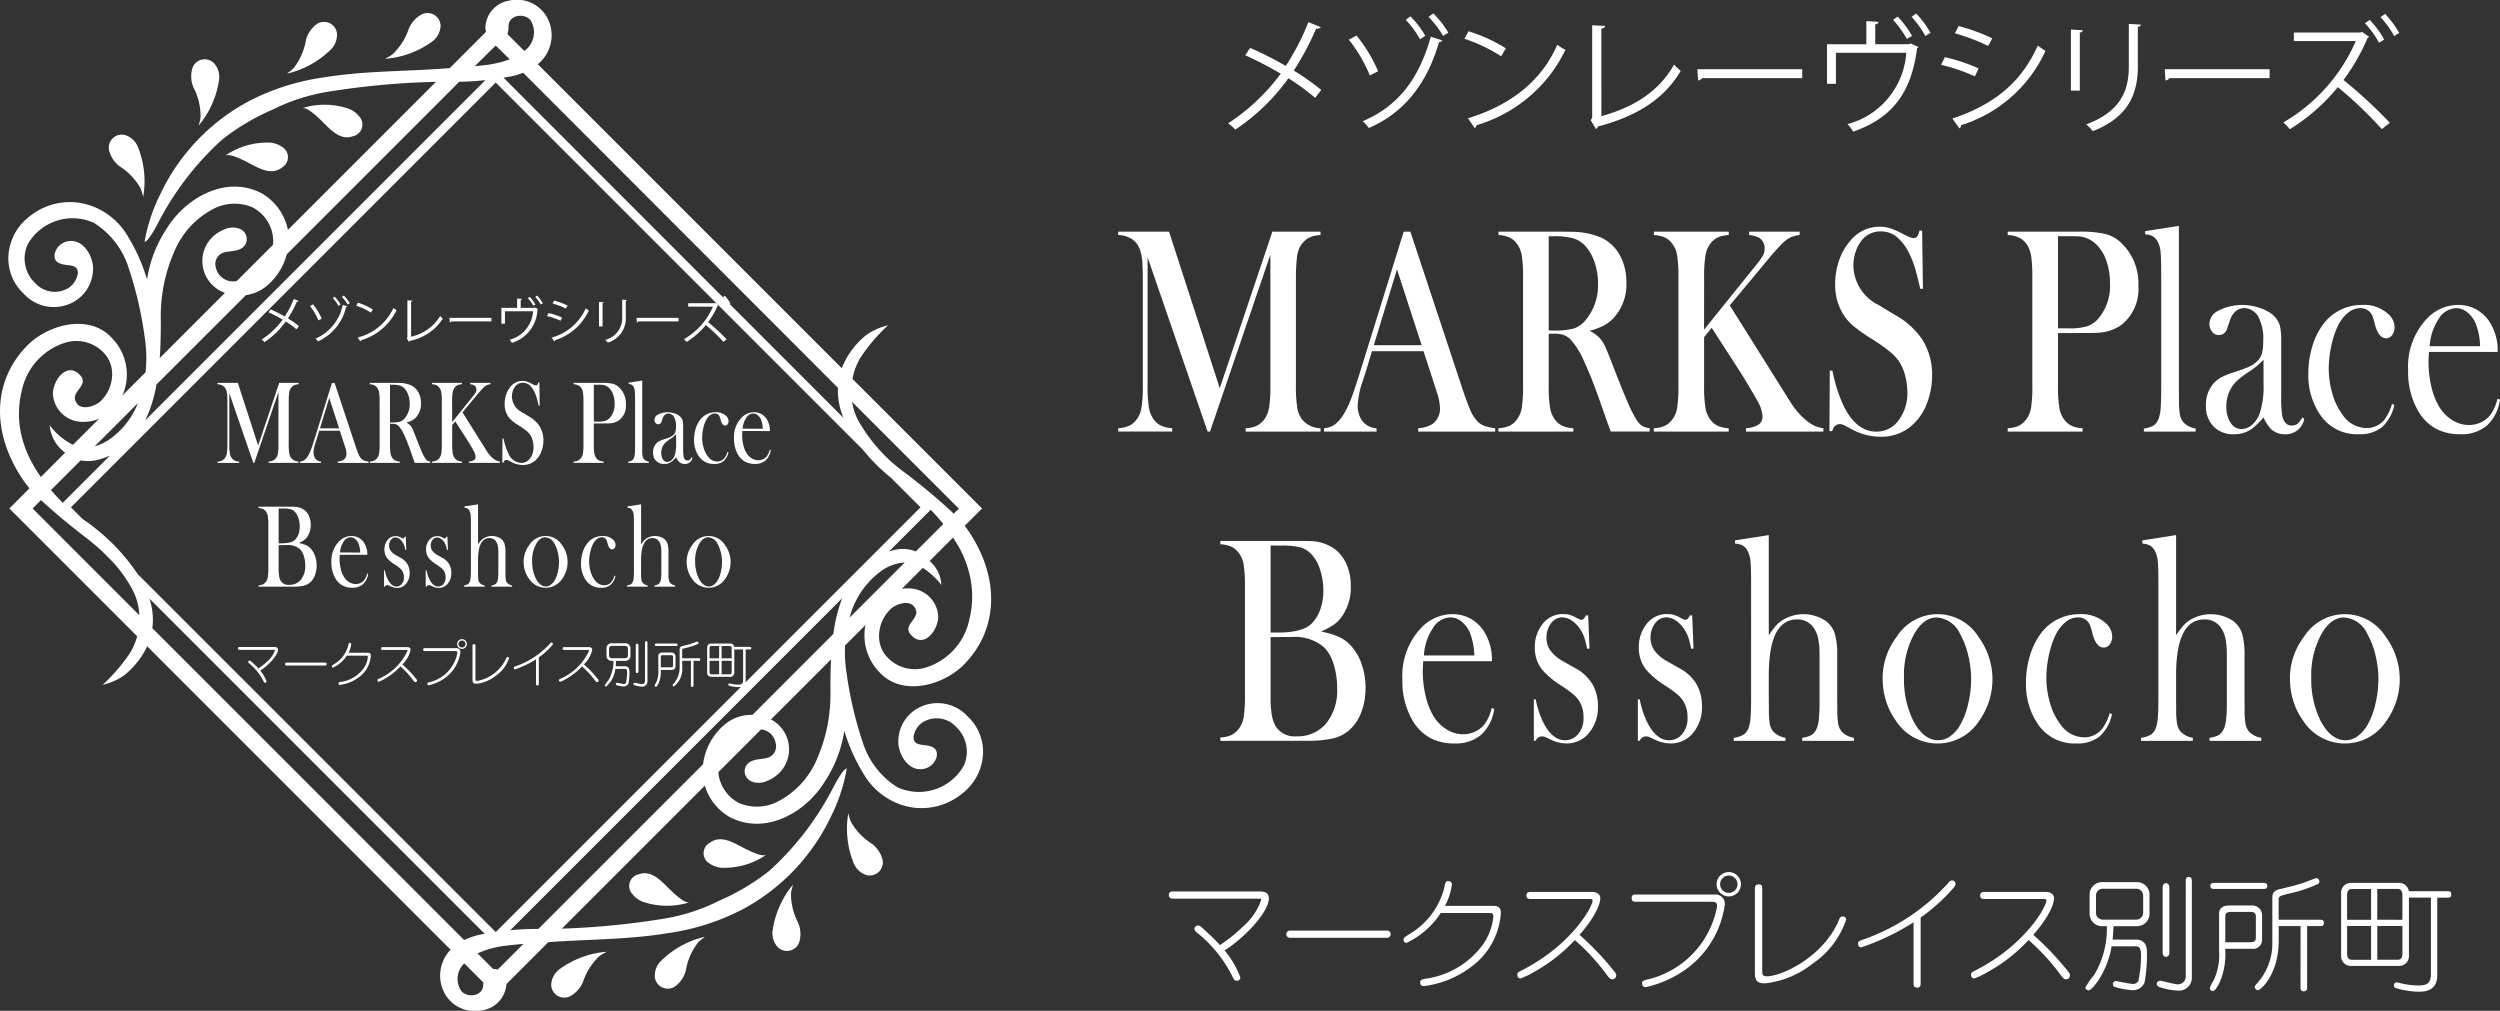 <svg xmlns="http://www.w3.org/2000/svg" width="230.418" height="93.165" viewBox="0 0 230.418 93.165">
  <rect x="0" y="0" width="230.418" height="93.165" fill="#333333" stroke="none"/>
  <g id="グループ_1811" data-name="グループ 1811" transform="translate(-29 -63.232)">
    <g id="グループ_1809" data-name="グループ 1809" transform="translate(-8323.541 1455.437)">
      <path id="パス_2119" data-name="パス 2119" d="M77.652,83.049a5.781,5.781,0,0,1,1.926,2c.187.388.253.9.266.792a8.476,8.476,0,0,0-.512-4.616,1.9,1.9,0,0,0-1.179-1.055,1.2,1.2,0,0,0-1.443,1.488,2.661,2.661,0,0,0,.943,1.392" transform="translate(8285.901 -1459.933)" fill="#fff"/>
      <path id="パス_2120" data-name="パス 2120" d="M95.538,68.946c-.032.429-.231.9-.167.818a8.475,8.475,0,0,0,1.873-4.25,1.894,1.894,0,0,0-.491-1.5,1.2,1.2,0,0,0-2,.564,2.667,2.667,0,0,0,.118,1.676,5.79,5.79,0,0,1,.663,2.7" transform="translate(8275.495 -1450.414)" fill="#fff"/>
      <path id="パス_2121" data-name="パス 2121" d="M115.624,60.293a8.47,8.47,0,0,0,4.06-2.256,1.894,1.894,0,0,0,.518-1.494,1.2,1.2,0,0,0-1.93-.757,2.671,2.671,0,0,0-.919,1.408,5.778,5.778,0,0,1-1.1,2.549c-.285.322-.729.579-.628.551" transform="translate(8263.389 -1445.716)" fill="#fff"/>
      <path id="パス_2122" data-name="パス 2122" d="M137.076,57.818a8.471,8.471,0,0,0,4.352-1.621,1.9,1.9,0,0,0,.736-1.4,1.2,1.2,0,0,0-1.8-1.038,2.661,2.661,0,0,0-1.119,1.254,5.8,5.8,0,0,1-1.471,2.355c-.329.275-.808.463-.7.45" transform="translate(8250.985 -1444.603)" fill="#fff"/>
      <path id="パス_2123" data-name="パス 2123" d="M121.095,75.476c.7.69,1.5,1.421,2.535,1.041a1.1,1.1,0,0,0,.563-1.82,2.315,2.315,0,0,0-.915-.689,6.86,6.86,0,0,0-4.328-.076c.545-.119,1.8,1.2,2.145,1.544" transform="translate(8261.457 -1456.171)" fill="#fff"/>
      <path id="パス_2124" data-name="パス 2124" d="M107.326,84.159a1.1,1.1,0,0,0,.005-1.906,2.326,2.326,0,0,0-1.077-.391,6.862,6.862,0,0,0-4.16,1.2c.486-.274,2.068.622,2.5.849.872.455,1.849.92,2.729.253" transform="translate(8271.203 -1460.922)" fill="#fff"/>
      <path id="パス_2125" data-name="パス 2125" d="M240.291,231.3a5.787,5.787,0,0,1-1.93-2c-.187-.387-.254-.9-.267-.792a8.47,8.47,0,0,0,.521,4.614,1.892,1.892,0,0,0,1.181,1.053,1.2,1.2,0,0,0,1.44-1.491,2.664,2.664,0,0,0-.945-1.389" transform="translate(8192.626 -1545.723)" fill="#fff"/>
      <path id="パス_2126" data-name="パス 2126" d="M223.38,244.9c.031-.429.229-.9.166-.818a8.472,8.472,0,0,0-1.866,4.253,1.892,1.892,0,0,0,.493,1.5,1.2,1.2,0,0,0,1.994-.566,2.663,2.663,0,0,0-.121-1.677,5.79,5.79,0,0,1-.667-2.695" transform="translate(8202.066 -1554.729)" fill="#fff"/>
      <path id="パス_2127" data-name="パス 2127" d="M200.543,255.445a8.47,8.47,0,0,0-4.056,2.262,1.9,1.9,0,0,0-.515,1.5,1.2,1.2,0,0,0,1.931.753,2.664,2.664,0,0,0,.917-1.409,5.784,5.784,0,0,1,1.1-2.55c.284-.323.728-.58.627-.552" transform="translate(8216.93 -1561.302)" fill="#fff"/>
      <path id="パス_2128" data-name="パス 2128" d="M178.41,258.711a8.473,8.473,0,0,0-4.35,1.629,1.893,1.893,0,0,0-.733,1.4,1.2,1.2,0,0,0,1.8,1.035,2.666,2.666,0,0,0,1.118-1.255,5.786,5.786,0,0,1,1.466-2.358c.329-.276.807-.464.7-.451" transform="translate(8230.017 -1563.192)" fill="#fff"/>
      <path id="パス_2129" data-name="パス 2129" d="M191.226,241.65a1.1,1.1,0,0,0-.56,1.821,2.308,2.308,0,0,0,.916.688,6.866,6.866,0,0,0,4.328.069c-.544.12-1.8-1.2-2.147-1.541-.7-.689-1.5-1.419-2.537-1.037" transform="translate(8220.162 -1553.267)" fill="#fff"/>
      <path id="パス_2130" data-name="パス 2130" d="M207.179,234.453a1.1,1.1,0,0,0,0,1.906,2.326,2.326,0,0,0,1.077.389,6.869,6.869,0,0,0,4.159-1.2c-.486.275-2.069-.618-2.5-.844-.873-.453-1.85-.917-2.729-.248" transform="translate(8210.763 -1548.973)" fill="#fff"/>
      <path id="パス_2131" data-name="パス 2131" d="M137.27,116.133a3.527,3.527,0,0,0-1.585,3.156c.1,1.11.951,2.5,2.23,2.327a1.525,1.525,0,0,0,1.3-1.142c.147-.821-.491-1-1.159-1.066-.558-.06-1.023-.151-.962-.815a1.975,1.975,0,0,1,.739-1.223,2.427,2.427,0,0,1,3.157.343,3.13,3.13,0,0,1,.727,3.587,4.754,4.754,0,0,1-6.111,2,7.569,7.569,0,0,1-3.172-4.045,35.122,35.122,0,0,1-1.516-6.445,12.433,12.433,0,0,1-.143-2.588l1.877-1.877a4.866,4.866,0,0,0,1.249,4.306c2.09,2.333,5.911,1.283,7.83-.666,2.92-2.964,3.181-7.054,1.333-10.739a13.01,13.01,0,0,0-1.261-2.052L143.4,97.6,131.457,85.658a6,6,0,0,1,.7-1.91,16.4,16.4,0,0,1,2.572-3.031,5.822,5.822,0,0,0-1.981.881,7.325,7.325,0,0,0-2.277,3.073L102.453,56.653a3.773,3.773,0,0,0,.519-.522,3.442,3.442,0,0,0,.4-3.668,3.174,3.174,0,0,0-3.541-1.675,2.6,2.6,0,0,0-2.211,2.528,2,2,0,0,0,.061.353l-3.346,3.347-.539.037c-3.71.272-7.442.213-11.131.826a21.36,21.36,0,0,0-6.827,2.174,18.852,18.852,0,0,0-8.2,8.625,15.811,15.811,0,0,0-1.427,4.337c.319.023,1.092-1.439,1.211-1.667A27.067,27.067,0,0,1,73.36,63.6a20.5,20.5,0,0,1,4.653-2.761,17.508,17.508,0,0,1,4.917-1.615,71.7,71.7,0,0,1,10.134-.944L79.422,71.925a5.077,5.077,0,0,0-2.373-3.35c-3.272-1.75-7.05.345-8.827,3.271A11.593,11.593,0,0,0,66.438,76.5a16.536,16.536,0,0,0-1.79-4.014,6.354,6.354,0,0,0-4.119-3,5.9,5.9,0,0,0-4.943,1.214,4.924,4.924,0,0,0-1.922,3.546,4.434,4.434,0,0,0,1.394,3.545,3.74,3.74,0,0,0,4.81.65,3.528,3.528,0,0,0,1.59-3.153c-.1-1.11-.947-2.5-2.226-2.331a1.524,1.524,0,0,0-1.3,1.138c-.148.822.49,1,1.157,1.069.558.06,1.023.153.961.816a1.98,1.98,0,0,1-.742,1.222,2.425,2.425,0,0,1-3.155-.348,3.132,3.132,0,0,1-.721-3.587,4.755,4.755,0,0,1,6.115-1.986,7.575,7.575,0,0,1,3.164,4.051,35.071,35.071,0,0,1,1.505,6.447A12.364,12.364,0,0,1,66.3,85.05l-2.131,2.131c.02-.044.041-.088.059-.132a4.808,4.808,0,0,0-.995-5.123c-2.085-2.337-5.909-1.294-7.832.652-2.924,2.96-3.193,7.049-1.35,10.736A12.342,12.342,0,0,0,55.6,95.743L53.751,97.6l11.774,11.774a5.916,5.916,0,0,1-.6,1.456,16.439,16.439,0,0,1-2.578,3.026,5.83,5.83,0,0,0,1.983-.877,7.624,7.624,0,0,0,2.122-2.676l27.967,27.967c-.075.078-.15.156-.218.241a3.442,3.442,0,0,0-.394,3.669,3.174,3.174,0,0,0,3.544,1.669,2.619,2.619,0,0,0,2.209-2.417l3.86-3.86c3.7-.275,7.412-.225,11.086-.841a21.365,21.365,0,0,0,6.824-2.186,18.86,18.86,0,0,0,8.183-8.639,15.842,15.842,0,0,0,1.419-4.338c-.318-.022-1.089,1.44-1.208,1.669a27.052,27.052,0,0,1-5.924,7.751,20.536,20.536,0,0,1-4.648,2.769,17.526,17.526,0,0,1-4.915,1.623,72.436,72.436,0,0,1-9.57.945l13.179-13.179a5.019,5.019,0,0,0,2.257,2.876c3.274,1.745,7.049-.358,8.821-3.286a11.6,11.6,0,0,0,1.777-4.651,16.53,16.53,0,0,0,1.8,4.01,6.355,6.355,0,0,0,4.124,3,5.9,5.9,0,0,0,4.942-1.222,4.924,4.924,0,0,0,1.915-3.55,4.439,4.439,0,0,0-1.4-3.543,3.738,3.738,0,0,0-4.811-.642m-15.033.485a3.8,3.8,0,0,0-2.545.878,5.681,5.681,0,0,0-2.008,3.674L102.506,136.35a25.279,25.279,0,0,0-2.591.121L130.5,105.882a14.822,14.822,0,0,0-.806,3.277ZM98.761,140.094a.9.9,0,0,0-.146-.034,1.142,1.142,0,0,0-.271-.009L96.9,138.609a8.6,8.6,0,0,1,2.653-.716c.52-.07,1.044-.118,1.568-.159ZM65.568,103.638a18.543,18.543,0,0,0-5.059-5.058l-1.086-1.087L98.574,58.342,132.41,92.179A17.3,17.3,0,0,0,135,94.767l2.727,2.727L98.589,136.629l-.027,0ZM60.319,93.166a3.566,3.566,0,0,0,1.723-.088,7.006,7.006,0,0,0,.978-.35L58.668,97.08c-.375-.38-.739-.772-1.084-1.18Zm15.23-15.23a3.779,3.779,0,0,0,1.9-.836,5.649,5.649,0,0,0,1.87-2.933L95.211,58.272c.809-.012,1.614-.066,2.417-.152L66.273,89.474a12.556,12.556,0,0,0,1.033-3.3Zm61.75,23.621a3.348,3.348,0,0,0-2.228-.065c-.09.025-.174.055-.261.083l3.857-3.857c.405.42.795.855,1.161,1.309Zm-3.348,1.922a4.125,4.125,0,0,1,2.322-.9l-5.084,5.084a7.735,7.735,0,0,1,2.762-4.188M141.175,101a9.858,9.858,0,0,1,1.229,3.5,8.719,8.719,0,0,1-.156,3.234,5.891,5.891,0,0,1-4.072,4.538,3.47,3.47,0,0,1-3.789-1.3,2.858,2.858,0,0,1-.47-1.88,3.44,3.44,0,0,1,1.14-2.3c.509-.405,1.616-.774,2.088-.136.825,1.114-1.314,1.608-.216,2.686,1.2,1.176,2.485-.646,2.428-1.856a2.725,2.725,0,0,0-2.466-2.507,3.731,3.731,0,0,0-.887.025l1.928-1.93a6.77,6.77,0,0,1,1.716,1.575,3.084,3.084,0,0,0-1.083-2.207l2.159-2.16c.156.239.308.481.448.73m-.381-2.934a54.321,54.321,0,0,0-4.442-3.731,15.032,15.032,0,0,1-4.424-4.971,5.534,5.534,0,0,1-.5-1.595l9.833,9.832Zm-10.675-11.6c0,.1-.009.192-.009.29a6.734,6.734,0,0,0,.519,2.482L99.294,57.895c.145-.024.291-.047.437-.073a7.03,7.03,0,0,0,1.375-.378Zm-28.328-33.87a2.111,2.111,0,0,1-.581,2.823l-1.553-1.553a2.162,2.162,0,0,0,.1-.708c-.016-1.058,1.459-1.283,2.034-.562m-3.218,2.323L99.867,56.2a9.547,9.547,0,0,1-2.246.532c-.326.043-.654.078-.982.108ZM67.706,80.149a14.765,14.765,0,0,1,1.242-6.225A7.8,7.8,0,0,1,72.728,69.9a4.225,4.225,0,0,1,3.388-.072,3.514,3.514,0,0,1,1.648,1.721,3.455,3.455,0,0,1,.284,1.749l-3.342,3.342a1.635,1.635,0,0,1-1.936-1.28,1.1,1.1,0,0,1,.832-1.373c.689-.162,1.577-.056,1.943-.806a1.022,1.022,0,0,0-.569-1.359,1.785,1.785,0,0,0-1.353.033,3.443,3.443,0,0,0-1.217.787,3.106,3.106,0,0,0,1.212,5.087l-6.011,6.011c.091-1.252.1-2.484.1-3.592M63.165,91.093a4.747,4.747,0,0,1-1.555.782l3.981-3.982a7.36,7.36,0,0,1-2.426,3.2m-7.228,2.472a9.849,9.849,0,0,1-1.224-3.5,8.742,8.742,0,0,1,.162-3.234A5.894,5.894,0,0,1,58.954,82.3a3.472,3.472,0,0,1,3.788,1.31,2.859,2.859,0,0,1,.467,1.881,3.443,3.443,0,0,1-1.143,2.3c-.51.4-1.618.77-2.089.132-.823-1.116,1.316-1.605.22-2.685-1.2-1.179-2.486.641-2.432,1.852A2.725,2.725,0,0,0,60.225,89.6a3.727,3.727,0,0,0,1.786-.269l-2.4,2.4a6.007,6.007,0,0,1-2.146-1.8,3.45,3.45,0,0,0,1.424,2.525L56.652,94.7c-.256-.366-.5-.742-.715-1.131m.726,3.257c1.3,1.206,2.677,2.338,4.085,3.416a20.9,20.9,0,0,1,1.617,1.367l.752.752a12.046,12.046,0,0,1,2.047,2.86,5.675,5.675,0,0,1,.564,2.221L55.888,97.6Zm9.994,9.074,30.9,30.9-.112.019a6.713,6.713,0,0,0-1.779.56L66.924,108.633a6.512,6.512,0,0,0,.054-.8,6.378,6.378,0,0,0-.321-1.934m28.732,36.154a1.979,1.979,0,0,1,.286-2.528l1.753,1.753c0,.07-.007.14-.006.21.018,1.057-1.457,1.284-2.033.565M128.2,120.657a7.809,7.809,0,0,1-3.774,4.029,4.227,4.227,0,0,1-3.388.078,3.522,3.522,0,0,1-1.651-1.718,3.259,3.259,0,0,1-.289-1.149l3.93-3.931a1.51,1.51,0,0,1,1.346,1.259,1.1,1.1,0,0,1-.829,1.375c-.689.163-1.576.059-1.942.811a1.022,1.022,0,0,0,.572,1.358,1.783,1.783,0,0,0,1.352-.036,3.438,3.438,0,0,0,1.217-.788,3.1,3.1,0,0,0-.8-4.9l5.535-5.535c-.051,1.017-.057,2.01-.054,2.919a14.763,14.763,0,0,1-1.231,6.227" transform="translate(8299.656 -1442.94)" fill="#fff"/>
      <path id="パス_2132" data-name="パス 2132" d="M110.871,117.02a12.939,12.939,0,0,1,1.316.667,8.948,8.948,0,0,0,.834-1.617l.454.185c-.019.042-.084.065-.167.056a10.841,10.841,0,0,1-.825,1.548,8.892,8.892,0,0,1,1.011.714l-.223.292a8.611,8.611,0,0,0-.987-.723,7.589,7.589,0,0,1-1.96,1.9,1.41,1.41,0,0,0-.264-.232A7.541,7.541,0,0,0,112,117.974a13.027,13.027,0,0,0-1.307-.681Z" transform="translate(8266.598 -1480.717)" fill="#fff"/>
      <path id="パス_2133" data-name="パス 2133" d="M121.394,117.6a5.413,5.413,0,0,0-.774-1.321l.283-.153a5.541,5.541,0,0,1,.8,1.316Zm2.674-1.293c-.019.042-.051.06-.121.06a4.6,4.6,0,0,1-2.59,3.17,1.567,1.567,0,0,0-.227-.25,4.324,4.324,0,0,0,2.512-3.119Zm-1.177-.89a3.266,3.266,0,0,1,.547.718l-.19.13a3.554,3.554,0,0,0-.528-.718Zm.848-.107a3.719,3.719,0,0,1,.552.709l-.195.121a3.594,3.594,0,0,0-.538-.7Z" transform="translate(8260.491 -1480.278)" fill="#fff"/>
      <path id="パス_2134" data-name="パス 2134" d="M130.877,116.872a5.728,5.728,0,0,1,1.381.63l-.176.292a5.921,5.921,0,0,0-1.353-.644Zm-.019,3.211a4.936,4.936,0,0,0,3.295-2.716,1.8,1.8,0,0,0,.3.19,5.31,5.31,0,0,1-3.281,2.78.152.152,0,0,1-.065.107Z" transform="translate(8254.646 -1481.181)" fill="#fff"/>
      <path id="パス_2135" data-name="パス 2135" d="M142.166,119.7a4.147,4.147,0,0,0,2.683-1.9,1.662,1.662,0,0,0,.245.232,4.649,4.649,0,0,1-3.054,2.052.139.139,0,0,1-.074.093l-.194-.324.056-.088v-3.415l.477.024c0,.051-.046.092-.139.1Z" transform="translate(8248.262 -1480.875)" fill="#fff"/>
      <path id="パス_2136" data-name="パス 2136" d="M151.1,120.189h3.869v.329h-3.693a.215.215,0,0,1-.149.088Z" transform="translate(8242.867 -1483.099)" fill="#fff"/>
      <path id="パス_2137" data-name="パス 2137" d="M163.892,115.6l.449.028c0,.041-.046.083-.12.093v.732h1.237l.07-.028.287.129a.137.137,0,0,1-.051.051,3.312,3.312,0,0,1-2.354,3.072,1.882,1.882,0,0,0-.213-.278,2.926,2.926,0,0,0,2.168-2.632H162.77v1.144h-.329v-1.459h1.451Zm1.158-.167a3.665,3.665,0,0,1,.529.714l-.19.111a4.04,4.04,0,0,0-.51-.7Zm.681-.112a3.475,3.475,0,0,1,.529.709l-.19.116a3.563,3.563,0,0,0-.51-.7Z" transform="translate(8236.311 -1480.284)" fill="#fff"/>
      <path id="パス_2138" data-name="パス 2138" d="M172.558,117.559a6.62,6.62,0,0,1,1.247.417l-.139.292a6.75,6.75,0,0,0-1.246-.426Zm.278,2.266a4.817,4.817,0,0,0,3.151-2.7c.07.06.213.158.283.2a5.086,5.086,0,0,1-3.119,2.739.107.107,0,0,1-.056.116Zm.232-3.415a7.424,7.424,0,0,1,1.242.454l-.153.283a7.287,7.287,0,0,0-1.228-.468Z" transform="translate(8230.541 -1480.913)" fill="#fff"/>
      <path id="パス_2139" data-name="パス 2139" d="M183.77,118.684v-2.252l.44.028c0,.041-.037.074-.111.083v2.141Zm2.581-2.433c0,.046-.037.07-.111.079V117.8a2.312,2.312,0,0,1-1.664,2.377,1.35,1.35,0,0,0-.241-.25,2.064,2.064,0,0,0,1.571-2.127v-1.58Z" transform="translate(8223.979 -1480.805)" fill="#fff"/>
      <path id="パス_2140" data-name="パス 2140" d="M191.979,120.189h3.869v.329h-3.693a.213.213,0,0,1-.148.088Z" transform="translate(8219.231 -1483.099)" fill="#fff"/>
      <path id="パス_2141" data-name="パス 2141" d="M205.516,116.2a.084.084,0,0,1-.051.032,7.409,7.409,0,0,1-.894,1.562,17.257,17.257,0,0,1,1.71,1.58l-.3.232a14.568,14.568,0,0,0-1.622-1.548,7.127,7.127,0,0,1-1.77,1.553,2.011,2.011,0,0,0-.241-.251,6.441,6.441,0,0,0,2.674-3H202.74v-.315H205.2l.061-.023Zm.023-.621a3.325,3.325,0,0,1,.533.723l-.19.116a3.4,3.4,0,0,0-.519-.718Zm.57-.222a3.868,3.868,0,0,1,.519.7l-.19.116a3.4,3.4,0,0,0-.5-.7Z" transform="translate(8213.234 -1480.303)" fill="#fff"/>
      <path id="パス_2142" data-name="パス 2142" d="M107.908,134.526a1.146,1.146,0,0,0-.4.084.749.749,0,0,0-.275.224.78.78,0,0,0-.143.251,1.447,1.447,0,0,0-.065.348,6.282,6.282,0,0,0-.03.664v3.982a4.8,4.8,0,0,0,.052.827.943.943,0,0,0,.186.431.9.9,0,0,0,.67.314v.124h-2.762v-.124a1.137,1.137,0,0,0,.4-.089.784.784,0,0,0,.274-.225,1.006,1.006,0,0,0,.184-.44,4.92,4.92,0,0,0,.049-.818v-4.83l-2.226,6.526h-.091l-2.213-6.429v4.733a4.869,4.869,0,0,0,.05.822,1,1,0,0,0,.183.437.729.729,0,0,0,.275.227,1.154,1.154,0,0,0,.4.087v.124h-1.993v-.124a1.154,1.154,0,0,0,.4-.087.729.729,0,0,0,.275-.227,1.006,1.006,0,0,0,.184-.44,4.865,4.865,0,0,0,.05-.818V136.1c0-.165,0-.322-.013-.47a1.866,1.866,0,0,0-.1-.584.806.806,0,0,0-.3-.375,1.044,1.044,0,0,0-.5-.143V134.4h1.876l1.872,5.775,1.941-5.775h1.776Z" transform="translate(8272.157 -1491.316)" fill="#fff"/>
      <path id="パス_2143" data-name="パス 2143" d="M124.762,141.776h-2.84v-.124a1.107,1.107,0,0,0,.536-.162.7.7,0,0,0,.268-.583,2.054,2.054,0,0,0-.121-.594l-.074-.227-.415-1.275h-1.9l-.224.746-.108.335a3.234,3.234,0,0,0-.194.935.973.973,0,0,0,.071.373.694.694,0,0,0,.625.454v.124h-1.936v-.124a.768.768,0,0,0,.4-.14,1.319,1.319,0,0,0,.337-.4,3.3,3.3,0,0,0,.27-.57q.132-.348.348-1.045l1.582-5.094h.247l1.88,5.678q.211.643.337.919a1.343,1.343,0,0,0,.272.416.723.723,0,0,0,.238.148,1.972,1.972,0,0,0,.4.089Zm-2.714-3.188-.908-2.8-.856,2.8Z" transform="translate(8261.748 -1491.316)" fill="#fff"/>
      <path id="パス_2144" data-name="パス 2144" d="M135.559,138.168v1.912a4.867,4.867,0,0,0,.05.818,1,1,0,0,0,.183.44.742.742,0,0,0,.27.224,1.115,1.115,0,0,0,.4.089v.124h-2.762v-.124a1.117,1.117,0,0,0,.4-.089.742.742,0,0,0,.27-.224.96.96,0,0,0,.186-.437,5.108,5.108,0,0,0,.048-.821V136.1a5.115,5.115,0,0,0-.048-.821.96.96,0,0,0-.186-.437.7.7,0,0,0-.272-.227,1.167,1.167,0,0,0-.4-.086V134.4h2.083q.523,0,.687.005a2.751,2.751,0,0,1,1.05.227,1.53,1.53,0,0,1,.663.646,2.041,2.041,0,0,1,.235,1,1.82,1.82,0,0,1-.51,1.351,1.433,1.433,0,0,1-.343.248,2.639,2.639,0,0,1-.5.184,1.281,1.281,0,0,1,.385.281,1.243,1.243,0,0,1,.181.283q.082.17.246.6.385.989.582,1.445a4.71,4.71,0,0,0,.331.662.754.754,0,0,0,.21.232.663.663,0,0,0,.278.086v.124h-1.435c-.072-.2-.118-.324-.138-.378l-.3-.859q-.272-.773-.549-1.367a2.78,2.78,0,0,0-.506-.8.7.7,0,0,0-.251-.154,1.016,1.016,0,0,0-.329-.046Zm0-.119h.164a2.745,2.745,0,0,0,.767-.076.984.984,0,0,0,.434-.313,2.013,2.013,0,0,0,.454-1.34,2.406,2.406,0,0,0-.132-.8,1.684,1.684,0,0,0-.365-.619.99.99,0,0,0-.432-.257,2.694,2.694,0,0,0-.713-.073h-.177Z" transform="translate(8252.926 -1491.316)" fill="#fff"/>
      <path id="パス_2145" data-name="パス 2145" d="M149.146,138.016l1.828-2.269a4.01,4.01,0,0,0,.34-.456.543.543,0,0,0,.067-.267.446.446,0,0,0-.207-.4,1,1,0,0,0-.363-.1V134.4h1.863v.124a1.1,1.1,0,0,0-.318.078,1.139,1.139,0,0,0-.279.192,7.391,7.391,0,0,0-.579.643l-1.4,1.68,1.993,3.177.246.394a2.792,2.792,0,0,0,.566.659,1.538,1.538,0,0,0,.311.208,1.294,1.294,0,0,0,.337.094v.124h-2.857v-.124a.99.99,0,0,0,.467-.135.349.349,0,0,0,.143-.3,1.258,1.258,0,0,0-.177-.551q-.087-.162-.324-.562t-.4-.648l-.973-1.508-.281.346v1.788a4.867,4.867,0,0,0,.05.818,1,1,0,0,0,.183.44.751.751,0,0,0,.27.224,1.123,1.123,0,0,0,.4.089v.124h-2.762v-.124a1.125,1.125,0,0,0,.4-.089.751.751,0,0,0,.27-.224.96.96,0,0,0,.186-.438,5.1,5.1,0,0,0,.048-.821V136.1a5.106,5.106,0,0,0-.048-.821.964.964,0,0,0-.186-.438.7.7,0,0,0-.272-.227,1.167,1.167,0,0,0-.4-.086V134.4h2.762v.124a1.145,1.145,0,0,0-.4.086.739.739,0,0,0-.275.227,1.007,1.007,0,0,0-.183.44,4.876,4.876,0,0,0-.05.819Z" transform="translate(8245.069 -1491.316)" fill="#fff"/>
      <path id="パス_2146" data-name="パス 2146" d="M162.652,141.5l.013-2.231.1.005a5.592,5.592,0,0,0,.432,1.342,1.375,1.375,0,0,0,1.184.905,1,1,0,0,0,.821-.416,1.661,1.661,0,0,0,.324-1.054,2.337,2.337,0,0,0-.071-.562,1.854,1.854,0,0,0-.192-.491,1.668,1.668,0,0,0-.352-.405,6.49,6.49,0,0,0-.694-.492,6.58,6.58,0,0,1-.629-.437,2,2,0,0,1-.352-.362,2.036,2.036,0,0,1-.372-1.237,2.611,2.611,0,0,1,.145-.865,2.146,2.146,0,0,1,.4-.713,1.393,1.393,0,0,1,1.085-.529,1.322,1.322,0,0,1,.376.051,2.8,2.8,0,0,1,.462.2q.216.108.294.138a.394.394,0,0,0,.138.03q.151,0,.2-.276h.1l.03,2.145H166q-.116-.513-.2-.786a3.235,3.235,0,0,0-.2-.505,1.837,1.837,0,0,0-.466-.624.914.914,0,0,0-.587-.2.877.877,0,0,0-.763.411,1.353,1.353,0,0,0-.183.395,1.6,1.6,0,0,0-.067.454,1.65,1.65,0,0,0,.928,1.455l.608.367a2.881,2.881,0,0,1,1.014.92,2.406,2.406,0,0,1,.354,1.309,2.825,2.825,0,0,1-.16.949,2.049,2.049,0,0,1-.674.973,1.7,1.7,0,0,1-1.059.342,2.237,2.237,0,0,1-1.072-.276c-.179-.1-.285-.153-.32-.167a.294.294,0,0,0-.116-.022q-.208,0-.286.259Z" transform="translate(8236.188 -1491.057)" fill="#fff"/>
      <path id="パス_2147" data-name="パス 2147" d="M180.1,138.141v1.939a4.867,4.867,0,0,0,.05.818,1,1,0,0,0,.183.44.746.746,0,0,0,.27.224,1.123,1.123,0,0,0,.4.089v.124h-2.762v-.124a1.125,1.125,0,0,0,.4-.089.746.746,0,0,0,.27-.224.96.96,0,0,0,.186-.437,5.108,5.108,0,0,0,.048-.821V136.1a6,6,0,0,0-.032-.716,1.3,1.3,0,0,0-.11-.408.792.792,0,0,0-.285-.321,1.008,1.008,0,0,0-.45-.127h-.03V134.4h2.606a4.269,4.269,0,0,1,1.007.086,1.346,1.346,0,0,1,.592.346,2.046,2.046,0,0,1,.614,1.556,1.679,1.679,0,0,1-.622,1.448,1.582,1.582,0,0,1-.787.286q-.147.016-.709.016Zm0-.173h.423a2.149,2.149,0,0,0,.659-.078.945.945,0,0,0,.413-.289,1.866,1.866,0,0,0,.424-1.281,2.555,2.555,0,0,0-.124-.813,1.522,1.522,0,0,0-.352-.6,1.038,1.038,0,0,0-.626-.324c-.067-.007-.218-.011-.454-.011H180.1Z" transform="translate(8227.172 -1491.316)" fill="#fff"/>
      <path id="パス_2148" data-name="パス 2148" d="M190.2,134.084l1.245-.194v6.025l0,.41a3,3,0,0,0,.035.537.6.6,0,0,0,.134.283.807.807,0,0,0,.445.221v.113h-1.91v-.113a.951.951,0,0,0,.372-.121.539.539,0,0,0,.181-.267,1.427,1.427,0,0,0,.067-.375q.02-.251.019-.725v-4.235q0-.55-.022-.777a1,1,0,0,0-.1-.367.5.5,0,0,0-.177-.216.667.667,0,0,0-.3-.081Z" transform="translate(8220.286 -1491.02)" fill="#fff"/>
      <path id="パス_2149" data-name="パス 2149" d="M199.138,144.955l.073.054a.685.685,0,0,1-.713.567.721.721,0,0,1-.511-.189,1.414,1.414,0,0,1-.277-.432,3.059,3.059,0,0,1-.437.427,1.122,1.122,0,0,1-.654.194,1.007,1.007,0,0,1-.755-.286,1.058,1.058,0,0,1-.279-.773,1.207,1.207,0,0,1,.229-.751,1.063,1.063,0,0,1,.3-.267,2.492,2.492,0,0,1,.488-.2,5.387,5.387,0,0,0,.555-.2,1.1,1.1,0,0,0,.3-.195.645.645,0,0,0,.19-.291,1.639,1.639,0,0,0,.052-.465,1.738,1.738,0,0,0-.19-.924.665.665,0,0,0-.223-.216.546.546,0,0,0-.283-.081.481.481,0,0,0-.315.113.678.678,0,0,0-.208.313l-.108.313a.318.318,0,0,1-.311.254.306.306,0,0,1-.246-.121.464.464,0,0,1-.1-.305.544.544,0,0,1,.312-.464,1.621,1.621,0,0,1,.418-.159,2.008,2.008,0,0,1,.487-.062,1.947,1.947,0,0,1,.558.086,1.7,1.7,0,0,1,.485.221.84.84,0,0,1,.351.518,2.955,2.955,0,0,1,.035.546v2a4.46,4.46,0,0,0,.035.692q.073.383.354.383a.331.331,0,0,0,.21-.059.87.87,0,0,0,.18-.237m-1.431-2.129a2.949,2.949,0,0,1-.512.427,4.307,4.307,0,0,0-.435.319,1.281,1.281,0,0,0-.422.989,1.027,1.027,0,0,0,.157.589.467.467,0,0,0,.4.232.6.6,0,0,0,.4-.165,1,1,0,0,0,.282-.44,3.162,3.162,0,0,0,.134-1.048Z" transform="translate(8217.146 -1495.019)" fill="#fff"/>
      <path id="パス_2150" data-name="パス 2150" d="M207.627,144.459l.086.038a1.539,1.539,0,0,1-.463.826,1.313,1.313,0,0,1-.855.254,1.631,1.631,0,0,1-1.37-.648,2.586,2.586,0,0,1-.484-1.61,3.387,3.387,0,0,1,.134-.94,2.617,2.617,0,0,1,.367-.794,1.8,1.8,0,0,1,.646-.578,1.783,1.783,0,0,1,.836-.2,1.333,1.333,0,0,1,.981.351.662.662,0,0,1,.216.475.455.455,0,0,1-.091.289.271.271,0,0,1-.221.116q-.281,0-.415-.513a2.685,2.685,0,0,0-.1-.324.447.447,0,0,0-.106-.151.463.463,0,0,0-.327-.124.72.72,0,0,0-.47.178,1.366,1.366,0,0,0-.321.392,2.719,2.719,0,0,0-.231.591,4.012,4.012,0,0,0-.151,1.07,3.252,3.252,0,0,0,.138.94,2.356,2.356,0,0,0,.375.767,1.078,1.078,0,0,0,.871.486.852.852,0,0,0,.686-.329,1.833,1.833,0,0,0,.263-.562" transform="translate(8211.969 -1495.02)" fill="#fff"/>
      <path id="パス_2151" data-name="パス 2151" d="M214.04,142.54c-.012.176-.017.3-.017.383a3.836,3.836,0,0,0,.11.918,2.482,2.482,0,0,0,.3.746,1.472,1.472,0,0,0,.48.475,1.147,1.147,0,0,0,.6.173,1.03,1.03,0,0,0,.441-.1.948.948,0,0,0,.347-.27,1.652,1.652,0,0,0,.267-.605l.091.038a1.583,1.583,0,0,1-.482.954,1.446,1.446,0,0,1-.983.321,1.857,1.857,0,0,1-.912-.211,1.744,1.744,0,0,1-.644-.648,2.863,2.863,0,0,1-.368-1.5,2.568,2.568,0,0,1,.7-1.907,1.594,1.594,0,0,1,1.154-.5,1.36,1.36,0,0,1,.64.154,1.39,1.39,0,0,1,.5.446,1.939,1.939,0,0,1,.316,1.135Zm1.885-.211a2.484,2.484,0,0,0-.159-.832,1.074,1.074,0,0,0-.31-.418.653.653,0,0,0-.413-.154.788.788,0,0,0-.647.4,2.031,2.031,0,0,0-.329,1Z" transform="translate(8206.921 -1495.019)" fill="#fff"/>
      <path id="パス_2152" data-name="パス 2152" d="M109.38,168.824V168.7a1.125,1.125,0,0,0,.4-.089.742.742,0,0,0,.27-.224.958.958,0,0,0,.186-.437,5.107,5.107,0,0,0,.048-.821v-3.982a5.114,5.114,0,0,0-.048-.821.96.96,0,0,0-.186-.437.7.7,0,0,0-.272-.227,1.167,1.167,0,0,0-.4-.086v-.124h2.84q.432,0,.566.011a1.594,1.594,0,0,1,.817.292,1.412,1.412,0,0,1,.434.567,1.954,1.954,0,0,1,.154.789,1.849,1.849,0,0,1-.35,1.162,1.245,1.245,0,0,1-.286.278,2.939,2.939,0,0,1-.462.246,3.289,3.289,0,0,1,.644.189,1.415,1.415,0,0,1,.415.286,1.928,1.928,0,0,1,.43.7,2.6,2.6,0,0,1,.154.9,2.479,2.479,0,0,1-.158.9,1.656,1.656,0,0,1-.439.656,1.427,1.427,0,0,1-.607.308,4.381,4.381,0,0,1-.992.086Zm1.854-7.207v3.209h.35a3.119,3.119,0,0,0,.51-.043,1.844,1.844,0,0,0,.369-.1.952.952,0,0,0,.257-.162,1.345,1.345,0,0,0,.339-.527,2.035,2.035,0,0,0,.119-.711,2.452,2.452,0,0,0-.123-.78,1.456,1.456,0,0,0-.326-.575.921.921,0,0,0-.4-.243,2.714,2.714,0,0,0-.689-.065Zm0,3.376v2.226a3.818,3.818,0,0,0,.045.654,1.251,1.251,0,0,0,.149.421.814.814,0,0,0,.756.362,1.369,1.369,0,0,0,1.1-.475,1.937,1.937,0,0,0,.4-1.3,2.923,2.923,0,0,0-.125-.873,1.511,1.511,0,0,0-.337-.618,1.636,1.636,0,0,0-1.219-.4Z" transform="translate(8266.99 -1506.956)" fill="#fff"/>
      <path id="パス_2153" data-name="パス 2153" d="M126.072,169.588c-.012.176-.017.3-.017.383a3.836,3.836,0,0,0,.11.918,2.483,2.483,0,0,0,.3.746,1.472,1.472,0,0,0,.48.475,1.147,1.147,0,0,0,.6.173,1.03,1.03,0,0,0,.441-.1.947.947,0,0,0,.347-.27,1.652,1.652,0,0,0,.267-.605l.091.038a1.583,1.583,0,0,1-.482.954,1.446,1.446,0,0,1-.983.321,1.857,1.857,0,0,1-.912-.211,1.744,1.744,0,0,1-.644-.648,2.863,2.863,0,0,1-.368-1.5,2.568,2.568,0,0,1,.7-1.907,1.594,1.594,0,0,1,1.154-.5,1.36,1.36,0,0,1,.64.154,1.39,1.39,0,0,1,.5.446,1.939,1.939,0,0,1,.316,1.135Zm1.884-.211a2.475,2.475,0,0,0-.159-.832,1.074,1.074,0,0,0-.31-.418.653.653,0,0,0-.413-.154.788.788,0,0,0-.647.4,2.031,2.031,0,0,0-.329,1Z" transform="translate(8257.784 -1510.658)" fill="#fff"/>
      <path id="パス_2154" data-name="パス 2154" d="M136.8,172.527V171h.069a3.424,3.424,0,0,0,.3.9q.332.611.776.611a.631.631,0,0,0,.47-.205.9.9,0,0,0,.216-.643,1.117,1.117,0,0,0-.155-.594,1.135,1.135,0,0,0-.218-.248,4.774,4.774,0,0,0-.442-.319,3.067,3.067,0,0,1-.725-.6,1.3,1.3,0,0,1-.259-.8,1.369,1.369,0,0,1,.259-.837.938.938,0,0,1,.791-.4.891.891,0,0,1,.41.1l.147.081a.288.288,0,0,0,.121.032q.082,0,.155-.162h.086l.048,1.226h-.091a2.992,2.992,0,0,0-.1-.416,1.268,1.268,0,0,0-.153-.3,1.084,1.084,0,0,0-.31-.321.631.631,0,0,0-.349-.116.506.506,0,0,0-.412.218.85.85,0,0,0-.17.538.8.8,0,0,0,.153.478,1.417,1.417,0,0,0,.472.392l.457.259a1.606,1.606,0,0,1,.613.578,1.59,1.59,0,0,1,.2.816,1.471,1.471,0,0,1-.294.94,1.049,1.049,0,0,1-.864.432,1.332,1.332,0,0,1-.58-.14q-.19-.092-.229-.105a.3.3,0,0,0-.1-.014.247.247,0,0,0-.229.162Z" transform="translate(8251.138 -1510.658)" fill="#fff"/>
      <path id="パス_2155" data-name="パス 2155" d="M145.9,172.527V171h.069a3.423,3.423,0,0,0,.3.9q.332.611.776.611a.631.631,0,0,0,.47-.205.9.9,0,0,0,.216-.643,1.117,1.117,0,0,0-.155-.594,1.135,1.135,0,0,0-.218-.248,4.772,4.772,0,0,0-.442-.319,3.068,3.068,0,0,1-.725-.6,1.3,1.3,0,0,1-.259-.8,1.369,1.369,0,0,1,.259-.837.938.938,0,0,1,.791-.4.891.891,0,0,1,.41.1l.147.081a.288.288,0,0,0,.121.032q.082,0,.155-.162h.086l.048,1.226h-.091a3,3,0,0,0-.1-.416,1.268,1.268,0,0,0-.153-.3,1.084,1.084,0,0,0-.31-.321.631.631,0,0,0-.349-.116.506.506,0,0,0-.412.218.85.85,0,0,0-.17.538.8.8,0,0,0,.153.478,1.417,1.417,0,0,0,.472.392l.457.259a1.607,1.607,0,0,1,.613.578,1.59,1.59,0,0,1,.2.816,1.47,1.47,0,0,1-.294.94,1.049,1.049,0,0,1-.864.432,1.332,1.332,0,0,1-.58-.14q-.19-.092-.229-.105a.3.3,0,0,0-.1-.014.247.247,0,0,0-.229.162Z" transform="translate(8245.878 -1510.658)" fill="#fff"/>
      <path id="パス_2156" data-name="パス 2156" d="M155.578,160.937v3.7a3.062,3.062,0,0,1,.268-.361,1.2,1.2,0,0,1,.281-.227,1.478,1.478,0,0,1,1.56.059.958.958,0,0,1,.326.461,2.819,2.819,0,0,1,.089.817v1.576l0,.41a2.923,2.923,0,0,0,.035.537.6.6,0,0,0,.134.283.807.807,0,0,0,.445.221v.113h-1.909v-.113a1.1,1.1,0,0,0,.326-.092.5.5,0,0,0,.175-.184,1,1,0,0,0,.108-.367,5.722,5.722,0,0,0,.03-.685v-1.71a3.145,3.145,0,0,0-.048-.615,1.091,1.091,0,0,0-.159-.394.71.71,0,0,0-.621-.318q-1.043,0-1.044,2.061v.863l0,.4a3,3,0,0,0,.035.537.6.6,0,0,0,.134.283.806.806,0,0,0,.444.221v.113h-1.909v-.113a.946.946,0,0,0,.371-.121.535.535,0,0,0,.182-.267,1.427,1.427,0,0,0,.067-.375q.02-.251.019-.725v-4.234q0-.55-.022-.777a1,1,0,0,0-.1-.367.5.5,0,0,0-.177-.216.68.68,0,0,0-.3-.081v-.119Z" transform="translate(8241.025 -1506.659)" fill="#fff"/>
      <path id="パス_2157" data-name="パス 2157" d="M167.306,170.247a2.522,2.522,0,0,1,.519-1.561,1.78,1.78,0,0,1,3.012,0,2.639,2.639,0,0,1,.026,3.107,1.827,1.827,0,0,1-3.064,0,2.5,2.5,0,0,1-.365-.724,2.681,2.681,0,0,1-.128-.821m.787-.062a3.442,3.442,0,0,0,.337,1.592q.38.728.929.728a.759.759,0,0,0,.454-.162,1.356,1.356,0,0,0,.38-.453,2.841,2.841,0,0,0,.272-.758,3.951,3.951,0,0,0,.1-.882,3.735,3.735,0,0,0-.111-.893,2.966,2.966,0,0,0-.3-.774,1.018,1.018,0,0,0-.868-.609q-.488,0-.843.642a3.178,3.178,0,0,0-.359,1.57" transform="translate(8233.498 -1510.658)" fill="#fff"/>
      <path id="パス_2158" data-name="パス 2158" d="M182.933,171.506l.086.038a1.539,1.539,0,0,1-.463.826,1.313,1.313,0,0,1-.855.254,1.631,1.631,0,0,1-1.37-.648,2.586,2.586,0,0,1-.484-1.61,3.387,3.387,0,0,1,.134-.94,2.617,2.617,0,0,1,.367-.794,1.759,1.759,0,0,1,1.483-.778,1.333,1.333,0,0,1,.981.351.662.662,0,0,1,.216.475.455.455,0,0,1-.091.289.271.271,0,0,1-.221.116q-.281,0-.415-.513a2.687,2.687,0,0,0-.1-.324.448.448,0,0,0-.106-.151.463.463,0,0,0-.327-.124.72.72,0,0,0-.47.178,1.366,1.366,0,0,0-.321.392,2.719,2.719,0,0,0-.231.591,4.013,4.013,0,0,0-.151,1.07,3.252,3.252,0,0,0,.138.94,2.356,2.356,0,0,0,.375.767,1.078,1.078,0,0,0,.871.486.852.852,0,0,0,.686-.329,1.833,1.833,0,0,0,.263-.562" transform="translate(8226.246 -1510.658)" fill="#fff"/>
      <path id="パス_2159" data-name="パス 2159" d="M191.2,160.937v3.7a3.06,3.06,0,0,1,.268-.361,1.2,1.2,0,0,1,.281-.227,1.478,1.478,0,0,1,1.56.059.958.958,0,0,1,.326.461,2.819,2.819,0,0,1,.089.817v1.576l0,.41a2.924,2.924,0,0,0,.035.537.6.6,0,0,0,.134.283.807.807,0,0,0,.445.221v.113h-1.909v-.113a1.1,1.1,0,0,0,.326-.092.5.5,0,0,0,.175-.184,1,1,0,0,0,.108-.367,5.726,5.726,0,0,0,.03-.685v-1.71a3.142,3.142,0,0,0-.048-.615,1.091,1.091,0,0,0-.159-.394.71.71,0,0,0-.621-.318q-1.043,0-1.044,2.061v.863l0,.4a3,3,0,0,0,.035.537.6.6,0,0,0,.134.283.806.806,0,0,0,.444.221v.113h-1.909v-.113a.946.946,0,0,0,.371-.121.535.535,0,0,0,.182-.267,1.427,1.427,0,0,0,.067-.375q.02-.251.019-.725v-4.234q0-.55-.022-.777a1,1,0,0,0-.1-.367.5.5,0,0,0-.177-.216.68.68,0,0,0-.3-.081v-.119Z" transform="translate(8220.429 -1506.659)" fill="#fff"/>
      <path id="パス_2160" data-name="パス 2160" d="M202.93,170.247a2.522,2.522,0,0,1,.519-1.561,1.78,1.78,0,0,1,3.012,0,2.64,2.64,0,0,1,.026,3.107,1.827,1.827,0,0,1-3.064,0,2.5,2.5,0,0,1-.365-.724,2.681,2.681,0,0,1-.128-.821m.787-.062a3.442,3.442,0,0,0,.337,1.592q.38.728.929.728a.759.759,0,0,0,.454-.162,1.356,1.356,0,0,0,.38-.453,2.84,2.84,0,0,0,.272-.758,3.951,3.951,0,0,0,.1-.882,3.734,3.734,0,0,0-.111-.893,2.966,2.966,0,0,0-.3-.774,1.018,1.018,0,0,0-.868-.609q-.488,0-.843.642a3.178,3.178,0,0,0-.359,1.57" transform="translate(8212.899 -1510.658)" fill="#fff"/>
      <path id="パス_2161" data-name="パス 2161" d="M106.934,194.282a3.353,3.353,0,0,1,.582.994.118.118,0,0,1-.133.124c-.064,0-.092-.028-.137-.115a4.853,4.853,0,0,0-1.32-1.654c-.087-.069-.1-.1-.1-.142a.132.132,0,0,1,.133-.128.189.189,0,0,1,.124.06c.032.027.472.421.683.664a5.807,5.807,0,0,0,.843-.678,2.305,2.305,0,0,0,.678-.985c0-.05-.009-.05-.128-.05h-3.107c-.083,0-.17-.019-.17-.133,0-.133.11-.133.17-.133h3.139c.138,0,.38,0,.38.257,0,.486-.847,1.42-1.636,1.92" transform="translate(8269.592 -1524.68)" fill="#fff"/>
      <path id="パス_2162" data-name="パス 2162" d="M118.861,195.794h-3.593a.138.138,0,0,1-.128-.133.142.142,0,0,1,.128-.133h3.593a.133.133,0,0,1,0,.266" transform="translate(8263.66 -1526.66)" fill="#fff"/>
      <path id="パス_2163" data-name="パス 2163" d="M127.884,194.38a3.6,3.6,0,0,1-1.741.7.118.118,0,0,1-.119-.133c0-.115.087-.124.27-.151a3.147,3.147,0,0,0,1.952-1.132,2.144,2.144,0,0,0,.477-1.16c0-.119-.073-.119-.211-.119h-1.732a3.078,3.078,0,0,1-1.265,1.1.112.112,0,0,1-.105-.124c0-.064.023-.078.211-.2a2.785,2.785,0,0,0,1.274-1.65c.065-.284.069-.307.17-.307a.123.123,0,0,1,.128.128,2.266,2.266,0,0,1-.256.784h1.755c.165,0,.307.027.307.256a2.665,2.665,0,0,1-1.114,2.007" transform="translate(8257.723 -1524.159)" fill="#fff"/>
      <path id="パス_2164" data-name="パス 2164" d="M138.855,195.365c-.055,0-.092-.023-.183-.142a8,8,0,0,0-1.2-1.306A6.02,6.02,0,0,1,136,195.076a3.208,3.208,0,0,1-.527.257c-.037,0-.119-.019-.119-.138,0-.078.046-.1.128-.142a5.155,5.155,0,0,0,2.649-2.589c0-.064-.046-.064-.147-.064h-2.122c-.078,0-.17,0-.17-.128s.073-.133.17-.133h2.209c.083,0,.344,0,.344.243a2.551,2.551,0,0,1-.765,1.343,10.276,10.276,0,0,1,1.154,1.192c.179.216.2.238.2.307a.146.146,0,0,1-.151.142" transform="translate(8251.973 -1524.7)" fill="#fff"/>
      <path id="パス_2165" data-name="パス 2165" d="M147.194,194.1a4.068,4.068,0,0,1-1.329.554.134.134,0,0,1-.128-.142c0-.087.064-.11.156-.133a3.4,3.4,0,0,0,2.612-2.708c0-.17-.078-.17-.321-.17h-2.667c-.083,0-.165,0-.165-.133s.087-.133.165-.133H148.4a.343.343,0,0,1,.385.367,3.522,3.522,0,0,1-1.595,2.5m1.742-2.8a.449.449,0,1,1,.449-.449.45.45,0,0,1-.449.449m0-.77a.321.321,0,1,0,.321.321.319.319,0,0,0-.321-.321" transform="translate(8246.191 -1523.701)" fill="#fff"/>
      <path id="パス_2166" data-name="パス 2166" d="M158.245,194.423a3.389,3.389,0,0,1-1.741.715c-.321,0-.371-.133-.371-.4V191.66c0-.069,0-.174.137-.174s.133.1.133.174v2.974c0,.2.014.243.174.243a3.663,3.663,0,0,0,2.658-2.081c.023-.059.05-.124.133-.124a.119.119,0,0,1,.133.115,3.2,3.2,0,0,1-1.256,1.636" transform="translate(8239.958 -1524.323)" fill="#fff"/>
      <path id="パス_2167" data-name="パス 2167" d="M168.671,191.418a6.741,6.741,0,0,1-1.21,1.091v2.415c0,.073,0,.17-.133.17s-.128-.11-.128-.17v-2.241a8.81,8.81,0,0,1-1.929.925.124.124,0,0,1-.119-.128c0-.091.065-.114.124-.137a7.6,7.6,0,0,0,3.2-2.1c.05-.064.087-.1.147-.1a.128.128,0,0,1,.128.124.252.252,0,0,1-.078.155" transform="translate(8234.743 -1524.122)" fill="#fff"/>
      <path id="パス_2168" data-name="パス 2168" d="M178.543,195.365c-.055,0-.092-.023-.183-.142a8,8,0,0,0-1.2-1.306,6.02,6.02,0,0,1-1.476,1.159,3.208,3.208,0,0,1-.527.257c-.037,0-.119-.019-.119-.138,0-.078.046-.1.128-.142a5.155,5.155,0,0,0,2.649-2.589c0-.064-.046-.064-.147-.064h-2.122c-.078,0-.17,0-.17-.128s.073-.133.17-.133h2.209c.083,0,.344,0,.344.243a2.551,2.551,0,0,1-.765,1.343,10.277,10.277,0,0,1,1.154,1.192c.179.216.2.238.2.307a.146.146,0,0,1-.151.142" transform="translate(8229.024 -1524.7)" fill="#fff"/>
      <path id="パス_2169" data-name="パス 2169" d="M186.007,193.4a2.5,2.5,0,0,1-.839,1.622c-.018,0-.128-.009-.128-.105a2.69,2.69,0,0,1,.321-.458,3.324,3.324,0,0,0,.472-1.8h-.174a.463.463,0,0,1-.463-.436v-.756a.462.462,0,0,1,.463-.435h1.283a.463.463,0,0,1,.463.435v.756a.463.463,0,0,1-.463.436h-.866c0,.156-.013.343-.032.495h.885c.037,0,.38,0,.38.435a5.4,5.4,0,0,1-.087,1.15.46.46,0,0,1-.449.28,2.869,2.869,0,0,1-.637-.115.124.124,0,0,1-.082-.124.111.111,0,0,1,.124-.1c.023,0,.513.105.614.105a.216.216,0,0,0,.206-.119,4.941,4.941,0,0,0,.1-.885c0-.17,0-.385-.184-.385Zm1.164-1.884a.254.254,0,0,0-.252-.243h-1.242a.254.254,0,0,0-.248.243v.655a.253.253,0,0,0,.248.243h1.242a.255.255,0,0,0,.252-.243Zm1.8,3.075a.475.475,0,0,1-.527.44,2.422,2.422,0,0,1-.678-.133.124.124,0,0,1-.087-.119c0-.078.073-.11.142-.11.014,0,.522.133.632.133a.289.289,0,0,0,.293-.293v-3.5c0-.087,0-.17.11-.17s.114.083.114.17Zm-.829-.967c0,.151-.1.165-.124.165s-.124-.018-.124-.165v-2.387c0-.147.091-.17.124-.17s.124.018.124.17Z" transform="translate(8223.244 -1523.952)" fill="#fff"/>
      <path id="パス_2170" data-name="パス 2170" d="M196.268,192.249c0-.3.316-.3.389-.3h.83a.357.357,0,0,1,.367.367v.866a.334.334,0,0,1-.38.367h-.981a2.643,2.643,0,0,1-.179,1.182c-.059.133-.183.376-.279.376a.11.11,0,0,1-.105-.119,1.42,1.42,0,0,1,.147-.288,2.293,2.293,0,0,0,.192-1.1Zm1.609-1.132c.078,0,.169,0,.169.115s-.087.11-.169.11h-1.76c-.078,0-.17,0-.17-.11s.092-.115.17-.115Zm-1.38,2.19h.935c.183,0,.192-.087.192-.2v-.765a.15.15,0,0,0-.156-.151h-.779c-.142,0-.193.06-.193.161Zm2.777-.6h-.806v.541a2.025,2.025,0,0,1-.766,1.824.129.129,0,0,1-.119-.124c0-.023.009-.036.1-.142a2.207,2.207,0,0,0,.55-1.517v-1.645c0-.178.1-.256.27-.3.467-.115.6-.142.871-.234.078-.027.453-.174.486-.174a.123.123,0,0,1,.11.124.1.1,0,0,1-.064.1,5.082,5.082,0,0,1-1.008.339c-.417.1-.431.114-.431.247v.729h1.5c.1,0,.165,0,.165.124s-.082.11-.165.11h-.453v2.236c0,.1,0,.17-.129.17s-.114-.083-.114-.17Z" transform="translate(8216.948 -1524.009)" fill="#fff"/>
      <path id="パス_2171" data-name="パス 2171" d="M210.952,194.765c0,.605-.5.605-.692.605a3.122,3.122,0,0,1-.852-.138.1.1,0,0,1-.055-.087.11.11,0,0,1,.105-.119c.019,0,.087.018.11.023a2.77,2.77,0,0,0,.683.092c.321,0,.467-.073.467-.431V191.9h-.811v2.149a.362.362,0,0,1-.376.371h-1.75a.359.359,0,0,1-.376-.371v-2.324a.359.359,0,0,1,.376-.371h1.75a.359.359,0,0,1,.372.307h1.4c.087,0,.17,0,.17.115s-.069.124-.17.124h-.348Zm-2.443-2.048v-1.136h-.678c-.087,0-.206,0-.206.234v.9Zm-.884.229v1.017c0,.229.119.229.206.229h.678v-1.246Zm2.039-.229v-.9c0-.229-.119-.234-.206-.234h-.72v1.136Zm-.926.229v1.246h.72c.087,0,.206,0,.206-.229v-1.017Z" transform="translate(8210.313 -1524.247)" fill="#fff"/>
    </g>
    <g id="グループ_1810" data-name="グループ 1810" transform="translate(-8085 984)">
      <path id="パス_2132-2" data-name="パス 2132" d="M112.085,118.443a32.327,32.327,0,0,1,3.288,1.667,22.353,22.353,0,0,0,2.084-4.04l1.135.463c-.046.1-.209.162-.417.139a27.083,27.083,0,0,1-2.061,3.866,22.214,22.214,0,0,1,2.525,1.783l-.556.729a21.518,21.518,0,0,0-2.466-1.806,18.96,18.96,0,0,1-4.9,4.736,3.523,3.523,0,0,0-.66-.579,18.838,18.838,0,0,0,4.85-4.573,32.546,32.546,0,0,0-3.265-1.7Z" transform="translate(8117.134 -1034.8)" fill="#fff"/>
      <path id="パス_2133-2" data-name="パス 2133" d="M122.554,121.031a13.525,13.525,0,0,0-1.934-3.3l.706-.381a13.842,13.842,0,0,1,1.992,3.288Zm6.68-3.231c-.046.1-.128.151-.3.151-1.134,3.889-3.241,6.518-6.471,7.919a3.916,3.916,0,0,0-.568-.625c3.2-1.355,5.176-3.833,6.276-7.792Zm-2.941-2.222a8.158,8.158,0,0,1,1.367,1.795l-.475.325a8.878,8.878,0,0,0-1.319-1.795Zm2.119-.267a9.293,9.293,0,0,1,1.378,1.771l-.487.3a8.98,8.98,0,0,0-1.344-1.76Z" transform="translate(8117.7 -1034.841)" fill="#fff"/>
      <path id="パス_2134-2" data-name="パス 2134" d="M131.1,116.872a14.309,14.309,0,0,1,3.449,1.574l-.439.729a14.789,14.789,0,0,0-3.38-1.609Zm-.046,8.022c4.11-1.273,6.842-3.578,8.231-6.784a4.5,4.5,0,0,0,.752.475,13.267,13.267,0,0,1-8.2,6.945.379.379,0,0,1-.162.267Z" transform="translate(8118.245 -1034.757)" fill="#fff"/>
      <path id="パス_2135-2" data-name="パス 2135" d="M142.756,124.726c2.94-.822,5.279-2.234,6.7-4.758a4.152,4.152,0,0,0,.613.58c-1.563,2.662-4.144,4.213-7.629,5.128a.346.346,0,0,1-.185.232l-.486-.81.139-.22v-8.532l1.192.059c-.012.126-.115.23-.347.254Z" transform="translate(8118.839 -1034.786)" fill="#fff"/>
      <path id="パス_2136-2" data-name="パス 2136" d="M151.1,120.189h9.666v.822h-9.226a.536.536,0,0,1-.372.22Z" transform="translate(8119.341 -1034.579)" fill="#fff"/>
      <path id="パス_2137-2" data-name="パス 2137" d="M166.065,116.018l1.122.07c-.012.1-.115.208-.3.232v1.829h3.091l.174-.07.718.324a.343.343,0,0,1-.128.128c-.532,4.04-2.222,6.39-5.881,7.676a4.7,4.7,0,0,0-.532-.694,7.309,7.309,0,0,0,5.417-6.576h-6.483v2.859h-.822v-3.646h3.624Zm2.894-.416a9.157,9.157,0,0,1,1.32,1.783l-.474.277a10.09,10.09,0,0,0-1.274-1.76Zm1.7-.279a8.681,8.681,0,0,1,1.32,1.772l-.475.29a8.9,8.9,0,0,0-1.273-1.76Z" transform="translate(8119.95 -1034.841)" fill="#fff"/>
      <path id="パス_2138-2" data-name="パス 2138" d="M172.766,119.282a16.539,16.539,0,0,1,3.115,1.042l-.348.729a16.862,16.862,0,0,0-3.114-1.065Zm.694,5.661c3.763-1.262,6.333-3.265,7.873-6.738.174.151.533.394.706.51a12.706,12.706,0,0,1-7.792,6.842.268.268,0,0,1-.139.289Zm.58-8.532a18.548,18.548,0,0,1,3.1,1.135l-.381.706a18.206,18.206,0,0,0-3.069-1.169Z" transform="translate(8120.485 -1034.782)" fill="#fff"/>
      <path id="パス_2139-2" data-name="パス 2139" d="M183.77,122.371v-5.627l1.1.071c-.012.1-.093.184-.278.208v5.349Zm6.448-6.078c-.012.116-.093.174-.278.2v3.681c0,2.432-.834,4.655-4.156,5.939a3.372,3.372,0,0,0-.6-.625c3.208-1.193,3.924-3.172,3.924-5.314v-3.947Z" transform="translate(8121.098 -1034.792)" fill="#fff"/>
      <path id="パス_2140-2" data-name="パス 2140" d="M191.979,120.189h9.665v.822h-9.227a.532.532,0,0,1-.371.22Z" transform="translate(8121.538 -1034.579)" fill="#fff"/>
      <path id="パス_2141-2" data-name="パス 2141" d="M210.258,117.463a.21.21,0,0,1-.128.081,18.511,18.511,0,0,1-2.234,3.9,43.115,43.115,0,0,1,4.272,3.947l-.741.58a36.4,36.4,0,0,0-4.053-3.867,17.8,17.8,0,0,1-4.422,3.879,5.023,5.023,0,0,0-.6-.626,16.092,16.092,0,0,0,6.68-7.5h-5.707v-.787h6.135l.152-.058Zm.058-1.552a8.308,8.308,0,0,1,1.331,1.806l-.475.29a8.491,8.491,0,0,0-1.3-1.795Zm1.424-.555a9.664,9.664,0,0,1,1.3,1.748l-.474.29a8.5,8.5,0,0,0-1.261-1.748Z" transform="translate(8122.095 -1034.839)" fill="#fff"/>
      <path id="パス_2142-2" data-name="パス 2142" d="M119.092,134.712a2.863,2.863,0,0,0-.987.21,1.871,1.871,0,0,0-.686.56,1.949,1.949,0,0,0-.356.628,3.616,3.616,0,0,0-.162.87,15.7,15.7,0,0,0-.076,1.66v9.948a11.978,11.978,0,0,0,.13,2.066,2.356,2.356,0,0,0,.465,1.078,2.249,2.249,0,0,0,1.673.784v.31h-6.9v-.31a2.841,2.841,0,0,0,1.011-.222,1.959,1.959,0,0,0,.685-.562,2.513,2.513,0,0,0,.459-1.1,12.293,12.293,0,0,0,.123-2.044V136.52l-5.561,16.3h-.227l-5.528-16.062v11.823a12.164,12.164,0,0,0,.124,2.053,2.5,2.5,0,0,0,.458,1.092,1.82,1.82,0,0,0,.686.567,2.883,2.883,0,0,0,1,.217v.31h-4.978v-.31a2.883,2.883,0,0,0,1-.217,1.82,1.82,0,0,0,.686-.567,2.513,2.513,0,0,0,.459-1.1,12.153,12.153,0,0,0,.124-2.044v-9.948c0-.413-.012-.8-.033-1.174a4.663,4.663,0,0,0-.249-1.458,2.013,2.013,0,0,0-.74-.938,2.609,2.609,0,0,0-1.247-.357v-.31h4.686l4.676,14.427,4.848-14.427h4.437Z" transform="translate(8116.616 -1033.815)" fill="#fff"/>
      <path id="パス_2143-2" data-name="パス 2143" d="M134.223,152.825h-7.094v-.31a2.765,2.765,0,0,0,1.339-.406,1.752,1.752,0,0,0,.669-1.457,5.132,5.132,0,0,0-.3-1.485l-.184-.567-1.036-3.186h-4.751l-.561,1.863-.271.837a8.08,8.08,0,0,0-.486,2.335,2.432,2.432,0,0,0,.178.932,1.734,1.734,0,0,0,1.561,1.134v.31h-4.838v-.31a1.919,1.919,0,0,0,1-.351,3.3,3.3,0,0,0,.843-1,8.253,8.253,0,0,0,.674-1.424q.329-.869.869-2.611L125.79,134.4h.616l4.7,14.185q.528,1.608.842,2.3a3.357,3.357,0,0,0,.68,1.039,1.805,1.805,0,0,0,.594.371,4.927,4.927,0,0,0,1,.223Zm-6.781-7.963-2.268-6.992-2.138,6.992Z" transform="translate(8117.584 -1033.815)" fill="#fff"/>
      <path id="パス_2144-2" data-name="パス 2144" d="M138.337,143.81v4.778a12.161,12.161,0,0,0,.124,2.044,2.5,2.5,0,0,0,.458,1.1,1.854,1.854,0,0,0,.675.561,2.785,2.785,0,0,0,1.01.222v.311h-6.9v-.311a2.79,2.79,0,0,0,1.009-.222,1.854,1.854,0,0,0,.675-.561,2.4,2.4,0,0,0,.464-1.093,12.764,12.764,0,0,0,.119-2.052V138.64a12.781,12.781,0,0,0-.119-2.052,2.4,2.4,0,0,0-.464-1.093,1.747,1.747,0,0,0-.681-.567,2.916,2.916,0,0,0-1-.216V134.4h5.2q1.307,0,1.717.014a6.874,6.874,0,0,1,2.624.567,3.821,3.821,0,0,1,1.658,1.613,5.1,5.1,0,0,1,.588,2.49,4.546,4.546,0,0,1-1.274,3.374,3.579,3.579,0,0,1-.858.621,6.591,6.591,0,0,1-1.258.459,3.2,3.2,0,0,1,.961.7,3.1,3.1,0,0,1,.453.708q.206.425.615,1.5.961,2.471,1.453,3.611a11.77,11.77,0,0,0,.826,1.653,1.884,1.884,0,0,0,.524.58,1.657,1.657,0,0,0,.7.216v.311h-3.585c-.179-.5-.3-.81-.345-.945l-.757-2.145q-.68-1.93-1.371-3.415a6.946,6.946,0,0,0-1.263-2.011,1.742,1.742,0,0,0-.626-.385,2.539,2.539,0,0,0-.821-.115Zm0-.3h.41a6.858,6.858,0,0,0,1.917-.189,2.457,2.457,0,0,0,1.085-.783,5.03,5.03,0,0,0,1.134-3.348,6.012,6.012,0,0,0-.33-2,4.208,4.208,0,0,0-.911-1.546,2.473,2.473,0,0,0-1.08-.642,6.732,6.732,0,0,0-1.782-.182h-.443Z" transform="translate(8118.404 -1033.815)" fill="#fff"/>
      <path id="パス_2145-2" data-name="パス 2145" d="M151.924,143.432l4.567-5.669a10.018,10.018,0,0,0,.848-1.14,1.358,1.358,0,0,0,.167-.668,1.115,1.115,0,0,0-.517-1,2.5,2.5,0,0,0-.907-.242V134.4h4.653v.311a2.747,2.747,0,0,0-.794.195,2.847,2.847,0,0,0-.7.479,18.462,18.462,0,0,0-1.447,1.606l-3.5,4.2,4.978,7.936.615.985a6.974,6.974,0,0,0,1.414,1.647,3.842,3.842,0,0,0,.778.52,3.234,3.234,0,0,0,.842.236v.311H155.79v-.311a2.475,2.475,0,0,0,1.166-.337.873.873,0,0,0,.356-.756,3.144,3.144,0,0,0-.443-1.377q-.217-.4-.81-1.4t-1-1.62l-2.43-3.766-.7.864v4.468a12.161,12.161,0,0,0,.124,2.044,2.5,2.5,0,0,0,.458,1.1,1.875,1.875,0,0,0,.675.561,2.807,2.807,0,0,0,1.009.222v.311h-6.9v-.311a2.812,2.812,0,0,0,1.009-.222,1.875,1.875,0,0,0,.676-.561,2.4,2.4,0,0,0,.464-1.094,12.749,12.749,0,0,0,.119-2.051V138.64a12.755,12.755,0,0,0-.119-2.052,2.408,2.408,0,0,0-.464-1.094,1.753,1.753,0,0,0-.681-.566,2.915,2.915,0,0,0-1-.216V134.4h6.9v.311a2.861,2.861,0,0,0-1,.216,1.845,1.845,0,0,0-.686.566,2.516,2.516,0,0,0-.458,1.1,12.183,12.183,0,0,0-.124,2.045Z" transform="translate(8119.134 -1033.815)" fill="#fff"/>
      <path id="パス_2146-2" data-name="パス 2146" d="M162.652,152.8l.033-5.574.248.014a13.969,13.969,0,0,0,1.08,3.353q1.176,2.262,2.959,2.261a2.493,2.493,0,0,0,2.051-1.039,4.149,4.149,0,0,0,.81-2.632,5.838,5.838,0,0,0-.178-1.4,4.632,4.632,0,0,0-.48-1.228,4.169,4.169,0,0,0-.88-1.013,16.214,16.214,0,0,0-1.733-1.229,16.436,16.436,0,0,1-1.571-1.093,5,5,0,0,1-.88-.9,5.086,5.086,0,0,1-.928-3.091,6.523,6.523,0,0,1,.361-2.16,5.361,5.361,0,0,1,1.01-1.781,3.479,3.479,0,0,1,2.71-1.322,3.3,3.3,0,0,1,.94.128,7,7,0,0,1,1.155.506q.541.27.734.345a.985.985,0,0,0,.346.075q.378,0,.507-.689h.249l.076,5.358h-.249q-.291-1.282-.5-1.963a8.084,8.084,0,0,0-.5-1.262,4.588,4.588,0,0,0-1.164-1.559,2.285,2.285,0,0,0-1.466-.507,2.191,2.191,0,0,0-1.907,1.027,3.379,3.379,0,0,0-.458.986,3.991,3.991,0,0,0-.168,1.135,4.121,4.121,0,0,0,2.318,3.634l1.52.918a7.2,7.2,0,0,1,2.534,2.3,6.012,6.012,0,0,1,.884,3.27,7.057,7.057,0,0,1-.4,2.37,5.119,5.119,0,0,1-1.684,2.43,4.245,4.245,0,0,1-2.646.856,5.59,5.59,0,0,1-2.678-.689c-.447-.242-.712-.382-.8-.417a.734.734,0,0,0-.291-.055q-.519,0-.713.648Z" transform="translate(8119.961 -1033.839)" fill="#fff"/>
      <path id="パス_2147-2" data-name="パス 2147" d="M182.879,143.743v4.845a12.161,12.161,0,0,0,.124,2.044,2.505,2.505,0,0,0,.458,1.1,1.864,1.864,0,0,0,.676.561,2.807,2.807,0,0,0,1.009.222v.311h-6.9v-.311a2.812,2.812,0,0,0,1.01-.222,1.864,1.864,0,0,0,.675-.561,2.4,2.4,0,0,0,.464-1.093,12.758,12.758,0,0,0,.119-2.052V138.64a14.978,14.978,0,0,0-.081-1.788,3.246,3.246,0,0,0-.275-1.019,1.979,1.979,0,0,0-.712-.8,2.519,2.519,0,0,0-1.123-.317h-.076V134.4h6.511a10.665,10.665,0,0,1,2.515.216,3.362,3.362,0,0,1,1.48.864,5.112,5.112,0,0,1,1.533,3.887,4.194,4.194,0,0,1-1.554,3.617,3.953,3.953,0,0,1-1.965.716q-.367.041-1.771.041Zm0-.432h1.058a5.369,5.369,0,0,0,1.647-.2,2.359,2.359,0,0,0,1.031-.722,4.662,4.662,0,0,0,1.059-3.2,6.383,6.383,0,0,0-.309-2.031,3.8,3.8,0,0,0-.88-1.506,2.593,2.593,0,0,0-1.565-.809c-.167-.018-.544-.027-1.134-.027h-.907Z" transform="translate(8120.8 -1033.815)" fill="#fff"/>
      <path id="パス_2148-2" data-name="パス 2148" d="M190.273,134.376l3.11-.486v15.052l.011,1.024a7.5,7.5,0,0,0,.086,1.342,1.509,1.509,0,0,0,.335.708,2.017,2.017,0,0,0,1.113.553v.283h-4.773v-.283a2.375,2.375,0,0,0,.928-.3,1.348,1.348,0,0,0,.453-.667,3.565,3.565,0,0,0,.168-.937q.049-.626.048-1.812V138.27q0-1.374-.054-1.941a2.5,2.5,0,0,0-.238-.916,1.261,1.261,0,0,0-.443-.538,1.667,1.667,0,0,0-.745-.2Z" transform="translate(8121.439 -1033.842)" fill="#fff"/>
      <path id="パス_2149-2" data-name="パス 2149" d="M204.461,151.172l.183.135a1.712,1.712,0,0,1-1.782,1.417,1.8,1.8,0,0,1-1.276-.473,3.534,3.534,0,0,1-.692-1.079,7.641,7.641,0,0,1-1.092,1.066,2.8,2.8,0,0,1-1.633.486,2.515,2.515,0,0,1-1.886-.716,2.644,2.644,0,0,1-.7-1.931,3.016,3.016,0,0,1,.572-1.876,2.655,2.655,0,0,1,.745-.668,6.226,6.226,0,0,1,1.22-.507,13.464,13.464,0,0,0,1.387-.5,2.744,2.744,0,0,0,.751-.487,1.611,1.611,0,0,0,.474-.728,4.093,4.093,0,0,0,.13-1.161,4.342,4.342,0,0,0-.474-2.308,1.66,1.66,0,0,0-.556-.54,1.364,1.364,0,0,0-.707-.2,1.2,1.2,0,0,0-.788.283,1.693,1.693,0,0,0-.518.782l-.271.783a.793.793,0,0,1-.777.634.766.766,0,0,1-.615-.3,1.159,1.159,0,0,1-.249-.763,1.36,1.36,0,0,1,.779-1.16,4.05,4.05,0,0,1,1.044-.4,5.016,5.016,0,0,1,1.216-.155,4.864,4.864,0,0,1,1.4.216,4.237,4.237,0,0,1,1.212.553,2.1,2.1,0,0,1,.876,1.3,7.382,7.382,0,0,1,.086,1.364v4.994a11.14,11.14,0,0,0,.086,1.728q.183.958.885.958a.826.826,0,0,0,.524-.149,2.173,2.173,0,0,0,.449-.593m-3.574-5.318a7.367,7.367,0,0,1-1.28,1.066,10.764,10.764,0,0,0-1.087.8,3.2,3.2,0,0,0-1.055,2.47,2.567,2.567,0,0,0,.393,1.471,1.167,1.167,0,0,0,.995.581,1.489,1.489,0,0,0,1-.412,2.508,2.508,0,0,0,.705-1.1,7.9,7.9,0,0,0,.334-2.619Z" transform="translate(8121.731 -1033.47)" fill="#fff"/>
      <path id="パス_2150-2" data-name="パス 2150" d="M212.25,149.93l.216.095a3.843,3.843,0,0,1-1.156,2.064,3.281,3.281,0,0,1-2.137.634,4.075,4.075,0,0,1-3.424-1.62,6.461,6.461,0,0,1-1.209-4.022,8.461,8.461,0,0,1,.334-2.348,6.539,6.539,0,0,1,.918-1.984,4.5,4.5,0,0,1,1.614-1.445,4.454,4.454,0,0,1,2.09-.5,3.331,3.331,0,0,1,2.451.877,1.655,1.655,0,0,1,.539,1.188,1.137,1.137,0,0,1-.227.722.678.678,0,0,1-.551.291q-.7,0-1.036-1.282a6.709,6.709,0,0,0-.242-.81,1.118,1.118,0,0,0-.265-.377,1.158,1.158,0,0,0-.818-.31,1.8,1.8,0,0,0-1.174.445,3.413,3.413,0,0,0-.8.979,6.793,6.793,0,0,0-.576,1.477,10.021,10.021,0,0,0-.376,2.672,8.123,8.123,0,0,0,.345,2.349,5.885,5.885,0,0,0,.938,1.917,2.694,2.694,0,0,0,2.177,1.214,2.129,2.129,0,0,0,1.713-.823,4.579,4.579,0,0,0,.657-1.4" transform="translate(8122.214 -1033.47)" fill="#fff"/>
      <path id="パス_2151-2" data-name="パス 2151" d="M215.193,145.139c-.03.44-.043.76-.043.958a9.585,9.585,0,0,0,.274,2.294,6.2,6.2,0,0,0,.747,1.863,3.678,3.678,0,0,0,1.2,1.188,2.867,2.867,0,0,0,1.5.432,2.573,2.573,0,0,0,1.1-.243,2.367,2.367,0,0,0,.867-.674,4.127,4.127,0,0,0,.667-1.512l.227.095a3.955,3.955,0,0,1-1.2,2.383,3.612,3.612,0,0,1-2.456.8,4.639,4.639,0,0,1-2.279-.527,4.357,4.357,0,0,1-1.608-1.62,7.154,7.154,0,0,1-.919-3.751,6.415,6.415,0,0,1,1.739-4.765,3.983,3.983,0,0,1,2.883-1.255,3.4,3.4,0,0,1,1.6.385,3.473,3.473,0,0,1,1.241,1.114,4.843,4.843,0,0,1,.788,2.835Zm4.708-.527a6.206,6.206,0,0,0-.4-2.079,2.683,2.683,0,0,0-.774-1.045,1.631,1.631,0,0,0-1.032-.385,1.969,1.969,0,0,0-1.617,1,5.074,5.074,0,0,0-.822,2.51Z" transform="translate(8122.682 -1033.47)" fill="#fff"/>
      <path id="パス_2152-2" data-name="パス 2152" d="M109.38,179.873v-.31a2.812,2.812,0,0,0,1.01-.223,1.855,1.855,0,0,0,.675-.561,2.394,2.394,0,0,0,.464-1.093,12.76,12.76,0,0,0,.119-2.052v-9.948a12.777,12.777,0,0,0-.119-2.052,2.4,2.4,0,0,0-.464-1.093,1.747,1.747,0,0,0-.681-.567,2.916,2.916,0,0,0-1-.216v-.31h7.094q1.08,0,1.415.026a3.982,3.982,0,0,1,2.04.729,3.528,3.528,0,0,1,1.085,1.417,4.88,4.88,0,0,1,.384,1.971,4.619,4.619,0,0,1-.875,2.9,3.109,3.109,0,0,1-.713.694,7.342,7.342,0,0,1-1.155.614,8.216,8.216,0,0,1,1.609.472,3.535,3.535,0,0,1,1.037.716,4.815,4.815,0,0,1,1.074,1.748,6.5,6.5,0,0,1,.384,2.26,6.193,6.193,0,0,1-.394,2.248,4.136,4.136,0,0,1-1.1,1.64,3.565,3.565,0,0,1-1.517.769,10.946,10.946,0,0,1-2.477.216Zm4.632-18v8.017h.875a7.79,7.79,0,0,0,1.274-.109,4.606,4.606,0,0,0,.923-.256,2.377,2.377,0,0,0,.643-.4,3.36,3.36,0,0,0,.847-1.316,5.083,5.083,0,0,0,.3-1.776,6.125,6.125,0,0,0-.308-1.949,3.637,3.637,0,0,0-.816-1.437,2.3,2.3,0,0,0-1.01-.608,6.78,6.78,0,0,0-1.722-.161Zm0,8.435v5.561a9.538,9.538,0,0,0,.113,1.633,3.126,3.126,0,0,0,.373,1.053,2.034,2.034,0,0,0,1.889.9,3.42,3.42,0,0,0,2.748-1.188,4.838,4.838,0,0,0,1.01-3.239,7.3,7.3,0,0,0-.313-2.18,3.776,3.776,0,0,0-.842-1.545,4.087,4.087,0,0,0-3.045-1Z" transform="translate(8117.096 -1032.36)" fill="#fff"/>
      <path id="パス_2153-2" data-name="パス 2153" d="M127.225,172.187c-.03.44-.043.76-.043.958a9.585,9.585,0,0,0,.274,2.294,6.2,6.2,0,0,0,.747,1.863,3.678,3.678,0,0,0,1.2,1.188,2.867,2.867,0,0,0,1.5.432,2.573,2.573,0,0,0,1.1-.243,2.367,2.367,0,0,0,.867-.674,4.127,4.127,0,0,0,.667-1.512l.227.095a3.956,3.956,0,0,1-1.2,2.383,3.612,3.612,0,0,1-2.456.8,4.639,4.639,0,0,1-2.279-.527,4.356,4.356,0,0,1-1.608-1.62,7.154,7.154,0,0,1-.919-3.751,6.416,6.416,0,0,1,1.739-4.765,3.983,3.983,0,0,1,2.883-1.255,3.4,3.4,0,0,1,1.6.385,3.473,3.473,0,0,1,1.241,1.114,4.843,4.843,0,0,1,.788,2.835Zm4.707-.527a6.184,6.184,0,0,0-.4-2.079,2.683,2.683,0,0,0-.775-1.045,1.63,1.63,0,0,0-1.032-.385,1.969,1.969,0,0,0-1.618,1,5.074,5.074,0,0,0-.822,2.51Z" transform="translate(8117.952 -1032.016)" fill="#fff"/>
      <path id="パス_2154-2" data-name="パス 2154" d="M136.8,179.529v-3.82h.173a8.552,8.552,0,0,0,.753,2.24q.83,1.525,1.939,1.526a1.576,1.576,0,0,0,1.174-.513,2.237,2.237,0,0,0,.538-1.606,2.792,2.792,0,0,0-.387-1.485,2.837,2.837,0,0,0-.545-.621,11.931,11.931,0,0,0-1.1-.8,7.663,7.663,0,0,1-1.81-1.511,3.246,3.246,0,0,1-.646-2,3.421,3.421,0,0,1,.648-2.092,2.345,2.345,0,0,1,1.976-1,2.226,2.226,0,0,1,1.025.242l.368.2a.719.719,0,0,0,.3.081q.2,0,.388-.4h.216l.119,3.063H141.7a7.471,7.471,0,0,0-.253-1.039,3.166,3.166,0,0,0-.383-.756,2.709,2.709,0,0,0-.776-.8,1.577,1.577,0,0,0-.871-.29,1.265,1.265,0,0,0-1.028.546,2.123,2.123,0,0,0-.426,1.344,2.006,2.006,0,0,0,.383,1.194,3.54,3.54,0,0,0,1.18.979l1.141.648a4.013,4.013,0,0,1,1.531,1.444,3.972,3.972,0,0,1,.506,2.038,3.674,3.674,0,0,1-.734,2.349,2.621,2.621,0,0,1-2.159,1.079,3.328,3.328,0,0,1-1.448-.351q-.474-.229-.572-.262a.748.748,0,0,0-.248-.034.616.616,0,0,0-.572.4Z" transform="translate(8118.57 -1032.016)" fill="#fff"/>
      <path id="パス_2155-2" data-name="パス 2155" d="M145.895,179.529v-3.82h.173a8.551,8.551,0,0,0,.753,2.24q.83,1.525,1.939,1.526a1.576,1.576,0,0,0,1.174-.513,2.237,2.237,0,0,0,.538-1.606,2.791,2.791,0,0,0-.387-1.485,2.836,2.836,0,0,0-.545-.621,11.922,11.922,0,0,0-1.1-.8,7.665,7.665,0,0,1-1.81-1.511,3.246,3.246,0,0,1-.646-2,3.421,3.421,0,0,1,.648-2.092,2.345,2.345,0,0,1,1.976-1,2.226,2.226,0,0,1,1.025.242l.368.2a.72.72,0,0,0,.3.081q.2,0,.388-.4h.216l.119,3.063H150.8a7.481,7.481,0,0,0-.253-1.039,3.168,3.168,0,0,0-.383-.756,2.709,2.709,0,0,0-.776-.8,1.577,1.577,0,0,0-.871-.29,1.265,1.265,0,0,0-1.028.546,2.123,2.123,0,0,0-.426,1.344,2.006,2.006,0,0,0,.383,1.194,3.541,3.541,0,0,0,1.18.979l1.141.648a4.014,4.014,0,0,1,1.531,1.444,3.972,3.972,0,0,1,.506,2.038,3.673,3.673,0,0,1-.735,2.349,2.62,2.62,0,0,1-2.159,1.079,3.328,3.328,0,0,1-1.448-.351q-.474-.229-.572-.262a.748.748,0,0,0-.248-.034.616.616,0,0,0-.572.4Z" transform="translate(8119.061 -1032.016)" fill="#fff"/>
      <path id="パス_2156-2" data-name="パス 2156" d="M157.514,160.937v9.244a7.649,7.649,0,0,1,.669-.9,3,3,0,0,1,.7-.567,3.694,3.694,0,0,1,3.9.149,2.394,2.394,0,0,1,.816,1.153,7.042,7.042,0,0,1,.221,2.042v3.937l.012,1.024a7.305,7.305,0,0,0,.086,1.341,1.5,1.5,0,0,0,.334.708,2.017,2.017,0,0,0,1.113.552v.283h-4.769v-.283a2.746,2.746,0,0,0,.814-.229,1.242,1.242,0,0,0,.436-.458,2.506,2.506,0,0,0,.269-.917,14.3,14.3,0,0,0,.076-1.712v-4.273a7.855,7.855,0,0,0-.119-1.537,2.725,2.725,0,0,0-.4-.983,1.773,1.773,0,0,0-1.551-.8q-2.607,0-2.607,5.15v2.157l.011,1a7.5,7.5,0,0,0,.086,1.341,1.5,1.5,0,0,0,.334.708,2.013,2.013,0,0,0,1.11.552v.283h-4.768v-.283a2.364,2.364,0,0,0,.927-.3,1.337,1.337,0,0,0,.454-.667,3.565,3.565,0,0,0,.168-.937q.049-.626.048-1.812V165.319q0-1.375-.054-1.941a2.51,2.51,0,0,0-.238-.916,1.258,1.258,0,0,0-.443-.54,1.7,1.7,0,0,0-.745-.2v-.3Z" transform="translate(8119.51 -1032.388)" fill="#fff"/>
      <path id="パス_2157-2" data-name="パス 2157" d="M167.306,173.833a6.3,6.3,0,0,1,1.3-3.9,4.446,4.446,0,0,1,7.526,0,6.594,6.594,0,0,1,.064,7.761,4.563,4.563,0,0,1-7.656,0,6.235,6.235,0,0,1-.911-1.808,6.7,6.7,0,0,1-.319-2.052m1.965-.155a8.6,8.6,0,0,0,.842,3.977q.95,1.819,2.321,1.82a1.9,1.9,0,0,0,1.135-.4,3.389,3.389,0,0,0,.949-1.133,7.1,7.1,0,0,0,.68-1.894,9.87,9.87,0,0,0,.26-2.2,9.332,9.332,0,0,0-.276-2.231,7.412,7.412,0,0,0-.74-1.935,2.543,2.543,0,0,0-2.17-1.523q-1.22,0-2.105,1.6a7.94,7.94,0,0,0-.9,3.923" transform="translate(8120.212 -1032.016)" fill="#fff"/>
      <path id="パス_2158-2" data-name="パス 2158" d="M187.556,176.978l.216.095a3.844,3.844,0,0,1-1.156,2.064,3.281,3.281,0,0,1-2.137.634,4.075,4.075,0,0,1-3.424-1.62,6.461,6.461,0,0,1-1.209-4.022,8.461,8.461,0,0,1,.334-2.348,6.538,6.538,0,0,1,.918-1.984,4.4,4.4,0,0,1,3.7-1.943,3.331,3.331,0,0,1,2.451.877,1.655,1.655,0,0,1,.539,1.188,1.136,1.136,0,0,1-.227.722.678.678,0,0,1-.551.291q-.7,0-1.036-1.282a6.71,6.71,0,0,0-.242-.81,1.118,1.118,0,0,0-.264-.377,1.157,1.157,0,0,0-.818-.31,1.8,1.8,0,0,0-1.174.445,3.413,3.413,0,0,0-.8.979,6.792,6.792,0,0,0-.576,1.477,10.025,10.025,0,0,0-.376,2.672,8.124,8.124,0,0,0,.345,2.349,5.886,5.886,0,0,0,.938,1.917,2.694,2.694,0,0,0,2.177,1.214,2.129,2.129,0,0,0,1.713-.823,4.58,4.58,0,0,0,.658-1.4" transform="translate(8120.885 -1032.016)" fill="#fff"/>
      <path id="パス_2159-2" data-name="パス 2159" d="M193.137,160.937v9.244a7.643,7.643,0,0,1,.669-.9,3,3,0,0,1,.7-.567,3.694,3.694,0,0,1,3.9.149,2.393,2.393,0,0,1,.816,1.153,7.043,7.043,0,0,1,.221,2.042v3.937l.012,1.024a7.3,7.3,0,0,0,.086,1.341,1.5,1.5,0,0,0,.334.708,2.016,2.016,0,0,0,1.113.552v.283h-4.769v-.283a2.745,2.745,0,0,0,.814-.229,1.241,1.241,0,0,0,.436-.458,2.506,2.506,0,0,0,.269-.917,14.3,14.3,0,0,0,.076-1.712v-4.273a7.852,7.852,0,0,0-.119-1.537,2.725,2.725,0,0,0-.4-.983,1.773,1.773,0,0,0-1.551-.8q-2.606,0-2.607,5.15v2.157l.01,1a7.491,7.491,0,0,0,.086,1.341,1.5,1.5,0,0,0,.334.708,2.013,2.013,0,0,0,1.11.552v.283h-4.768v-.283a2.364,2.364,0,0,0,.927-.3,1.337,1.337,0,0,0,.454-.667,3.568,3.568,0,0,0,.168-.937q.049-.626.048-1.812V165.319q0-1.375-.054-1.941a2.509,2.509,0,0,0-.238-.916,1.258,1.258,0,0,0-.443-.54,1.7,1.7,0,0,0-.745-.2v-.3Z" transform="translate(8121.427 -1032.388)" fill="#fff"/>
      <path id="パス_2160-2" data-name="パス 2160" d="M202.93,173.833a6.3,6.3,0,0,1,1.3-3.9,4.446,4.446,0,0,1,7.526,0,6.594,6.594,0,0,1,.064,7.761,4.563,4.563,0,0,1-7.656,0,6.235,6.235,0,0,1-.911-1.808,6.7,6.7,0,0,1-.319-2.052m1.965-.155a8.6,8.6,0,0,0,.842,3.977q.95,1.819,2.321,1.82a1.9,1.9,0,0,0,1.135-.4,3.389,3.389,0,0,0,.949-1.133,7.1,7.1,0,0,0,.68-1.894,9.872,9.872,0,0,0,.26-2.2,9.329,9.329,0,0,0-.276-2.231,7.411,7.411,0,0,0-.74-1.935,2.544,2.544,0,0,0-2.17-1.523q-1.22,0-2.105,1.6a7.94,7.94,0,0,0-.9,3.923" transform="translate(8122.126 -1032.016)" fill="#fff"/>
      <path id="パス_2161-2" data-name="パス 2161" d="M110.01,197.543a8.377,8.377,0,0,1,1.453,2.484.3.3,0,0,1-.332.31c-.159,0-.229-.07-.342-.287a12.123,12.123,0,0,0-3.3-4.133c-.218-.172-.252-.24-.252-.355a.329.329,0,0,1,.332-.32.473.473,0,0,1,.309.15c.08.067,1.179,1.053,1.706,1.66a14.511,14.511,0,0,0,2.106-1.694,5.76,5.76,0,0,0,1.694-2.462c0-.125-.023-.125-.32-.125H105.3c-.207,0-.424-.046-.424-.333,0-.332.275-.332.424-.332h7.842c.344,0,.949,0,.949.642,0,1.214-2.117,3.548-4.087,4.8" transform="translate(8116.854 -1030.712)" fill="#fff"/>
      <path id="パス_2162-2" data-name="パス 2162" d="M124.436,196.192H115.46a.346.346,0,0,1-.32-.332.356.356,0,0,1,.32-.332h8.976a.332.332,0,0,1,0,.664" transform="translate(8117.406 -1030.528)" fill="#fff"/>
      <path id="パス_2163-2" data-name="パス 2163" d="M131.591,199.138a9,9,0,0,1-4.35,1.74.3.3,0,0,1-.3-.332c0-.287.218-.309.675-.377a7.863,7.863,0,0,0,4.877-2.828,5.357,5.357,0,0,0,1.191-2.9c0-.3-.183-.3-.527-.3h-4.327a7.69,7.69,0,0,1-3.16,2.759.279.279,0,0,1-.263-.309c0-.16.058-.195.527-.5a6.957,6.957,0,0,0,3.182-4.121c.161-.71.172-.767.425-.767a.308.308,0,0,1,.319.32,5.661,5.661,0,0,1-.641,1.958h4.385c.412,0,.767.068.767.641a6.658,6.658,0,0,1-2.782,5.015" transform="translate(8117.958 -1030.76)" fill="#fff"/>
      <path id="パス_2164-2" data-name="パス 2164" d="M144.1,200.2c-.137,0-.229-.058-.458-.355a19.988,19.988,0,0,0-2.987-3.262,15.039,15.039,0,0,1-3.687,2.9,8.015,8.015,0,0,1-1.316.642c-.092,0-.3-.046-.3-.344,0-.195.114-.252.32-.355,4.739-2.393,6.618-5.953,6.618-6.468,0-.16-.115-.16-.367-.16h-5.3c-.195,0-.425,0-.425-.32,0-.287.183-.332.425-.332h5.518c.207,0,.859.01.859.606,0,.344-.275,1.477-1.912,3.354a25.672,25.672,0,0,1,2.884,2.977c.447.538.5.6.5.767a.365.365,0,0,1-.377.355" transform="translate(8118.494 -1030.71)" fill="#fff"/>
      <path id="パス_2165-2" data-name="パス 2165" d="M149.954,199.639a10.162,10.162,0,0,1-3.319,1.385.334.334,0,0,1-.32-.355c0-.217.159-.275.389-.332a8.5,8.5,0,0,0,6.526-6.766c0-.424-.195-.424-.8-.424h-6.663c-.207,0-.412,0-.412-.332s.217-.332.412-.332h7.212a.857.857,0,0,1,.962.916,8.8,8.8,0,0,1-3.984,6.24m4.351-6.984a1.122,1.122,0,1,1,1.121-1.122,1.124,1.124,0,0,1-1.121,1.122m0-1.923a.8.8,0,1,0,.8.8.8.8,0,0,0-.8-.8" transform="translate(8119.031 -1030.803)" fill="#fff"/>
      <path id="パス_2166-2" data-name="パス 2166" d="M161.41,198.824a8.466,8.466,0,0,1-4.35,1.786c-.8,0-.927-.332-.927-1.007v-7.682c0-.172,0-.435.342-.435s.333.24.333.435v7.43c0,.492.034.607.434.607,1.4,0,5.255-1.833,6.641-5.2.057-.149.125-.309.332-.309a.3.3,0,0,1,.332.287,8.005,8.005,0,0,1-3.137,4.087" transform="translate(8119.611 -1030.745)" fill="#fff"/>
      <path id="パス_2167-2" data-name="パス 2167" d="M173.945,191.837a16.84,16.84,0,0,1-3.022,2.726V200.6c0,.182,0,.424-.332.424s-.32-.275-.32-.424V195a22.007,22.007,0,0,1-4.82,2.312.311.311,0,0,1-.3-.32c0-.228.161-.286.31-.342a18.973,18.973,0,0,0,7.991-5.255c.125-.16.217-.252.367-.252a.32.32,0,0,1,.32.31.629.629,0,0,1-.195.388" transform="translate(8120.096 -1030.764)" fill="#fff"/>
      <path id="パス_2168-2" data-name="パス 2168" d="M183.788,200.2c-.137,0-.229-.058-.458-.355a19.988,19.988,0,0,0-2.987-3.262,15.04,15.04,0,0,1-3.687,2.9,8.014,8.014,0,0,1-1.316.642c-.092,0-.3-.046-.3-.344,0-.195.114-.252.32-.355,4.739-2.393,6.618-5.953,6.618-6.468,0-.16-.115-.16-.367-.16h-5.3c-.195,0-.425,0-.425-.32,0-.287.183-.332.425-.332h5.518c.207,0,.859.01.859.606,0,.344-.275,1.477-1.911,3.354a25.676,25.676,0,0,1,2.884,2.977c.447.538.5.6.5.767a.365.365,0,0,1-.377.355" transform="translate(8120.626 -1030.71)" fill="#fff"/>
      <path id="パス_2169-2" data-name="パス 2169" d="M187.455,197.234c-.389,2.392-1.809,4.052-2.095,4.052-.045,0-.32-.022-.32-.263a6.719,6.719,0,0,1,.8-1.144,8.3,8.3,0,0,0,1.178-4.5h-.434a1.157,1.157,0,0,1-1.157-1.089V192.4a1.155,1.155,0,0,1,1.157-1.087h3.206a1.156,1.156,0,0,1,1.156,1.087v1.888a1.157,1.157,0,0,1-1.156,1.089h-2.164c-.012.389-.034.858-.08,1.236h2.21c.092,0,.951,0,.951,1.087a13.487,13.487,0,0,1-.218,2.874,1.148,1.148,0,0,1-1.122.7,7.169,7.169,0,0,1-1.591-.287.309.309,0,0,1-.205-.309.277.277,0,0,1,.309-.24c.057,0,1.282.262,1.534.262a.54.54,0,0,0,.515-.3,12.345,12.345,0,0,0,.24-2.21c0-.424,0-.961-.458-.961Zm2.908-4.706a.634.634,0,0,0-.63-.606h-3.1a.636.636,0,0,0-.619.606v1.638a.633.633,0,0,0,.619.607h3.1a.638.638,0,0,0,.63-.607Zm4.487,7.682a1.187,1.187,0,0,1-1.316,1.1,6.052,6.052,0,0,1-1.694-.332.311.311,0,0,1-.217-.3c0-.195.183-.275.355-.275.034,0,1.3.332,1.58.332a.721.721,0,0,0,.732-.732v-8.736c0-.217,0-.424.275-.424s.286.207.286.424Zm-2.072-2.415c0,.377-.252.412-.309.412-.081,0-.309-.045-.309-.412V191.83c0-.367.228-.424.309-.424s.309.045.309.424Z" transform="translate(8121.166 -1030.78)" fill="#fff"/>
      <path id="パス_2170-2" data-name="パス 2170" d="M196.776,194.206c0-.745.79-.745.973-.745h2.073a.893.893,0,0,1,.916.916v2.164a.835.835,0,0,1-.951.916h-2.45a6.6,6.6,0,0,1-.447,2.954c-.149.332-.457.939-.7.939a.275.275,0,0,1-.263-.3,3.546,3.546,0,0,1,.367-.721,5.729,5.729,0,0,0,.481-2.759Zm4.019-2.828c.194,0,.423,0,.423.287s-.217.274-.423.274h-4.4c-.195,0-.425,0-.425-.274s.23-.287.425-.287Zm-3.447,5.472h2.336c.457,0,.481-.217.481-.5v-1.912a.375.375,0,0,0-.389-.378H197.83c-.355,0-.482.15-.482.4Zm6.938-1.488h-2.015v1.351c0,3.068-1.638,4.556-1.913,4.556a.322.322,0,0,1-.3-.31c0-.057.023-.091.252-.354a5.515,5.515,0,0,0,1.374-3.79v-4.11c0-.446.24-.641.675-.744,1.168-.287,1.5-.354,2.175-.584.195-.068,1.133-.435,1.214-.435a.308.308,0,0,1,.274.31.252.252,0,0,1-.16.24,12.7,12.7,0,0,1-2.519.847c-1.041.24-1.076.286-1.076.617v1.821h3.755c.24,0,.412,0,.412.309,0,.275-.205.275-.412.275h-1.133v5.587c0,.252,0,.424-.321.424-.286,0-.286-.207-.286-.424Z" transform="translate(8121.751 -1030.775)" fill="#fff"/>
      <path id="パス_2171-2" data-name="パス 2171" d="M216.267,199.874c0,1.512-1.249,1.512-1.729,1.512a7.8,7.8,0,0,1-2.13-.345.248.248,0,0,1-.137-.217.274.274,0,0,1,.263-.3c.046,0,.217.045.274.057a6.92,6.92,0,0,0,1.706.229c.8,0,1.168-.183,1.168-1.076v-7.018h-2.025v5.37a.9.9,0,0,1-.94.927h-4.373a.9.9,0,0,1-.939-.927v-5.805a.9.9,0,0,1,.939-.927h4.373a.9.9,0,0,1,.928.767h3.491c.218,0,.424,0,.424.287,0,.309-.172.309-.424.309h-.869Zm-6.1-5.117v-2.839H208.47c-.217,0-.515.01-.515.584v2.255Zm-2.21.572v2.542c0,.572.3.572.515.572h1.694v-3.114Zm5.095-.572V192.5c0-.573-.3-.584-.515-.584h-1.8v2.839Zm-2.313.572v3.114h1.8c.217,0,.515,0,.515-.572v-2.542Z" transform="translate(8122.368 -1030.752)" fill="#fff"/>
    </g>
  </g>
</svg>
